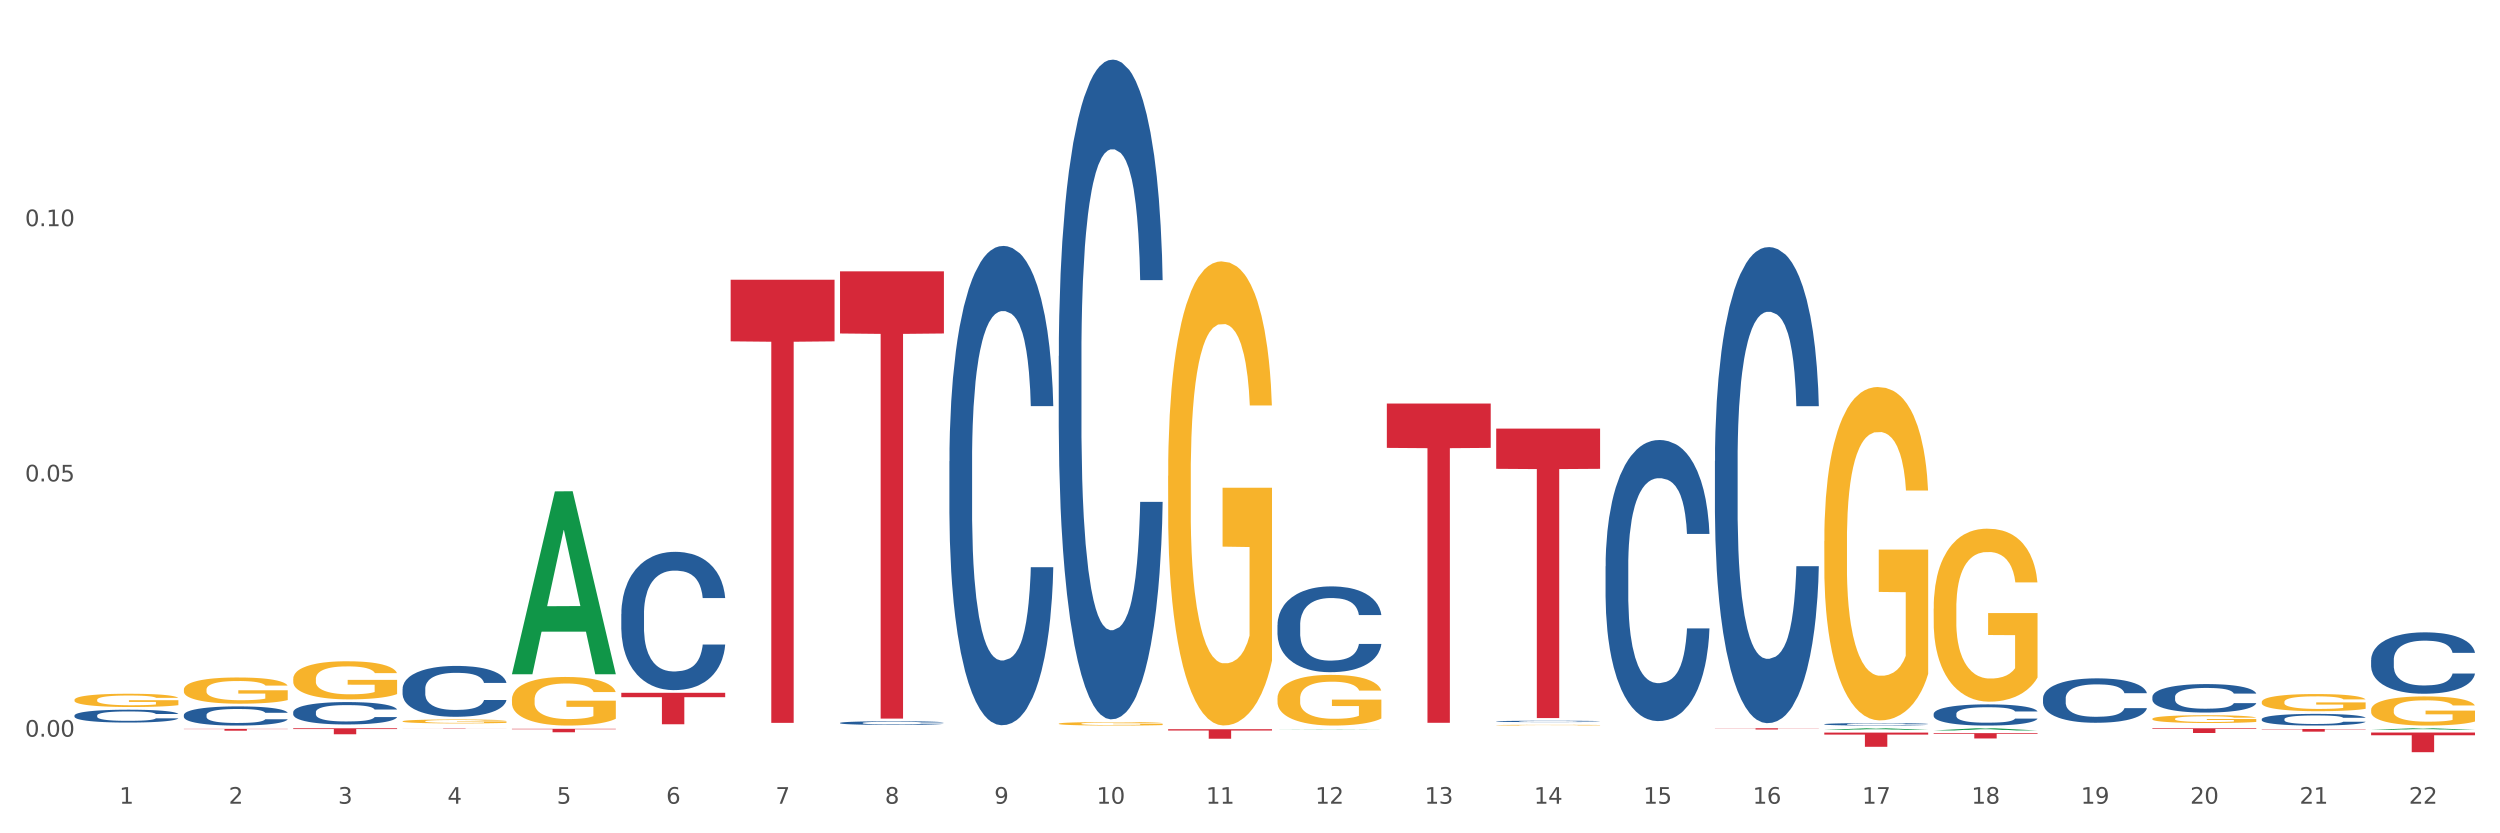 <?xml version="1.0" encoding="utf-8" standalone="no"?>
<!DOCTYPE svg PUBLIC "-//W3C//DTD SVG 1.1//EN"
  "http://www.w3.org/Graphics/SVG/1.1/DTD/svg11.dtd">
<svg xmlns:xlink="http://www.w3.org/1999/xlink" width="1080pt" height="360pt" viewBox="0 0 1080 360" xmlns="http://www.w3.org/2000/svg" version="1.1">
 <rect x="0" y="0" width="1080" height="360" fill="#333333" stroke="none"/>
 <defs>
  <style type="text/css">*{stroke-linejoin: round; stroke-linecap: butt}</style>
 </defs>
 <g id="figure_1">
  <g id="patch_1">
   <path d="M 0 360 
L 1080 360 
L 1080 0 
L 0 0 
z
" style="fill: #ffffff; stroke: #ffffff; stroke-linejoin: miter"/>
  </g>
  <g id="axes_1">
   <g id="matplotlib.axis_1">
    <g id="xtick_1">
     <g id="text_1">
      <!-- 1 -->
      <g style="fill: #4d4d4d" transform="translate(51.562 347.204) scale(0.096 -0.096)">
       <defs>
        <path id="DejaVuSans-31" d="M 794 531 
L 1825 531 
L 1825 4091 
L 703 3866 
L 703 4441 
L 1819 4666 
L 2450 4666 
L 2450 531 
L 3481 531 
L 3481 0 
L 794 0 
L 794 531 
z
" transform="scale(0.016)"/>
       </defs>
       <use xlink:href="#DejaVuSans-31"/>
      </g>
     </g>
    </g>
    <g id="xtick_2">
     <g id="text_2">
      <!-- 2 -->
      <g style="fill: #4d4d4d" transform="translate(98.807 347.204) scale(0.096 -0.096)">
       <defs>
        <path id="DejaVuSans-32" d="M 1228 531 
L 3431 531 
L 3431 0 
L 469 0 
L 469 531 
Q 828 903 1448 1529 
Q 2069 2156 2228 2338 
Q 2531 2678 2651 2914 
Q 2772 3150 2772 3378 
Q 2772 3750 2511 3984 
Q 2250 4219 1831 4219 
Q 1534 4219 1204 4116 
Q 875 4013 500 3803 
L 500 4441 
Q 881 4594 1212 4672 
Q 1544 4750 1819 4750 
Q 2544 4750 2975 4387 
Q 3406 4025 3406 3419 
Q 3406 3131 3298 2873 
Q 3191 2616 2906 2266 
Q 2828 2175 2409 1742 
Q 1991 1309 1228 531 
z
" transform="scale(0.016)"/>
       </defs>
       <use xlink:href="#DejaVuSans-32"/>
      </g>
     </g>
    </g>
    <g id="xtick_3">
     <g id="text_3">
      <!-- 3 -->
      <g style="fill: #4d4d4d" transform="translate(146.052 347.204) scale(0.096 -0.096)">
       <defs>
        <path id="DejaVuSans-33" d="M 2597 2516 
Q 3050 2419 3304 2112 
Q 3559 1806 3559 1356 
Q 3559 666 3084 287 
Q 2609 -91 1734 -91 
Q 1441 -91 1130 -33 
Q 819 25 488 141 
L 488 750 
Q 750 597 1062 519 
Q 1375 441 1716 441 
Q 2309 441 2620 675 
Q 2931 909 2931 1356 
Q 2931 1769 2642 2001 
Q 2353 2234 1838 2234 
L 1294 2234 
L 1294 2753 
L 1863 2753 
Q 2328 2753 2575 2939 
Q 2822 3125 2822 3475 
Q 2822 3834 2567 4026 
Q 2313 4219 1838 4219 
Q 1578 4219 1281 4162 
Q 984 4106 628 3988 
L 628 4550 
Q 988 4650 1302 4700 
Q 1616 4750 1894 4750 
Q 2613 4750 3031 4423 
Q 3450 4097 3450 3541 
Q 3450 3153 3228 2886 
Q 3006 2619 2597 2516 
z
" transform="scale(0.016)"/>
       </defs>
       <use xlink:href="#DejaVuSans-33"/>
      </g>
     </g>
    </g>
    <g id="xtick_4">
     <g id="text_4">
      <!-- 4 -->
      <g style="fill: #4d4d4d" transform="translate(193.297 347.204) scale(0.096 -0.096)">
       <defs>
        <path id="DejaVuSans-34" d="M 2419 4116 
L 825 1625 
L 2419 1625 
L 2419 4116 
z
M 2253 4666 
L 3047 4666 
L 3047 1625 
L 3713 1625 
L 3713 1100 
L 3047 1100 
L 3047 0 
L 2419 0 
L 2419 1100 
L 313 1100 
L 313 1709 
L 2253 4666 
z
" transform="scale(0.016)"/>
       </defs>
       <use xlink:href="#DejaVuSans-34"/>
      </g>
     </g>
    </g>
    <g id="xtick_5">
     <g id="text_5">
      <!-- 5 -->
      <g style="fill: #4d4d4d" transform="translate(240.542 347.204) scale(0.096 -0.096)">
       <defs>
        <path id="DejaVuSans-35" d="M 691 4666 
L 3169 4666 
L 3169 4134 
L 1269 4134 
L 1269 2991 
Q 1406 3038 1543 3061 
Q 1681 3084 1819 3084 
Q 2600 3084 3056 2656 
Q 3513 2228 3513 1497 
Q 3513 744 3044 326 
Q 2575 -91 1722 -91 
Q 1428 -91 1123 -41 
Q 819 9 494 109 
L 494 744 
Q 775 591 1075 516 
Q 1375 441 1709 441 
Q 2250 441 2565 725 
Q 2881 1009 2881 1497 
Q 2881 1984 2565 2268 
Q 2250 2553 1709 2553 
Q 1456 2553 1204 2497 
Q 953 2441 691 2322 
L 691 4666 
z
" transform="scale(0.016)"/>
       </defs>
       <use xlink:href="#DejaVuSans-35"/>
      </g>
     </g>
    </g>
    <g id="xtick_6">
     <g id="text_6">
      <!-- 6 -->
      <g style="fill: #4d4d4d" transform="translate(287.787 347.204) scale(0.096 -0.096)">
       <defs>
        <path id="DejaVuSans-36" d="M 2113 2584 
Q 1688 2584 1439 2293 
Q 1191 2003 1191 1497 
Q 1191 994 1439 701 
Q 1688 409 2113 409 
Q 2538 409 2786 701 
Q 3034 994 3034 1497 
Q 3034 2003 2786 2293 
Q 2538 2584 2113 2584 
z
M 3366 4563 
L 3366 3988 
Q 3128 4100 2886 4159 
Q 2644 4219 2406 4219 
Q 1781 4219 1451 3797 
Q 1122 3375 1075 2522 
Q 1259 2794 1537 2939 
Q 1816 3084 2150 3084 
Q 2853 3084 3261 2657 
Q 3669 2231 3669 1497 
Q 3669 778 3244 343 
Q 2819 -91 2113 -91 
Q 1303 -91 875 529 
Q 447 1150 447 2328 
Q 447 3434 972 4092 
Q 1497 4750 2381 4750 
Q 2619 4750 2861 4703 
Q 3103 4656 3366 4563 
z
" transform="scale(0.016)"/>
       </defs>
       <use xlink:href="#DejaVuSans-36"/>
      </g>
     </g>
    </g>
    <g id="xtick_7">
     <g id="text_7">
      <!-- 7 -->
      <g style="fill: #4d4d4d" transform="translate(335.032 347.204) scale(0.096 -0.096)">
       <defs>
        <path id="DejaVuSans-37" d="M 525 4666 
L 3525 4666 
L 3525 4397 
L 1831 0 
L 1172 0 
L 2766 4134 
L 525 4134 
L 525 4666 
z
" transform="scale(0.016)"/>
       </defs>
       <use xlink:href="#DejaVuSans-37"/>
      </g>
     </g>
    </g>
    <g id="xtick_8">
     <g id="text_8">
      <!-- 8 -->
      <g style="fill: #4d4d4d" transform="translate(382.276 347.204) scale(0.096 -0.096)">
       <defs>
        <path id="DejaVuSans-38" d="M 2034 2216 
Q 1584 2216 1326 1975 
Q 1069 1734 1069 1313 
Q 1069 891 1326 650 
Q 1584 409 2034 409 
Q 2484 409 2743 651 
Q 3003 894 3003 1313 
Q 3003 1734 2745 1975 
Q 2488 2216 2034 2216 
z
M 1403 2484 
Q 997 2584 770 2862 
Q 544 3141 544 3541 
Q 544 4100 942 4425 
Q 1341 4750 2034 4750 
Q 2731 4750 3128 4425 
Q 3525 4100 3525 3541 
Q 3525 3141 3298 2862 
Q 3072 2584 2669 2484 
Q 3125 2378 3379 2068 
Q 3634 1759 3634 1313 
Q 3634 634 3220 271 
Q 2806 -91 2034 -91 
Q 1263 -91 848 271 
Q 434 634 434 1313 
Q 434 1759 690 2068 
Q 947 2378 1403 2484 
z
M 1172 3481 
Q 1172 3119 1398 2916 
Q 1625 2713 2034 2713 
Q 2441 2713 2670 2916 
Q 2900 3119 2900 3481 
Q 2900 3844 2670 4047 
Q 2441 4250 2034 4250 
Q 1625 4250 1398 4047 
Q 1172 3844 1172 3481 
z
" transform="scale(0.016)"/>
       </defs>
       <use xlink:href="#DejaVuSans-38"/>
      </g>
     </g>
    </g>
    <g id="xtick_9">
     <g id="text_9">
      <!-- 9 -->
      <g style="fill: #4d4d4d" transform="translate(429.521 347.204) scale(0.096 -0.096)">
       <defs>
        <path id="DejaVuSans-39" d="M 703 97 
L 703 672 
Q 941 559 1184 500 
Q 1428 441 1663 441 
Q 2288 441 2617 861 
Q 2947 1281 2994 2138 
Q 2813 1869 2534 1725 
Q 2256 1581 1919 1581 
Q 1219 1581 811 2004 
Q 403 2428 403 3163 
Q 403 3881 828 4315 
Q 1253 4750 1959 4750 
Q 2769 4750 3195 4129 
Q 3622 3509 3622 2328 
Q 3622 1225 3098 567 
Q 2575 -91 1691 -91 
Q 1453 -91 1209 -44 
Q 966 3 703 97 
z
M 1959 2075 
Q 2384 2075 2632 2365 
Q 2881 2656 2881 3163 
Q 2881 3666 2632 3958 
Q 2384 4250 1959 4250 
Q 1534 4250 1286 3958 
Q 1038 3666 1038 3163 
Q 1038 2656 1286 2365 
Q 1534 2075 1959 2075 
z
" transform="scale(0.016)"/>
       </defs>
       <use xlink:href="#DejaVuSans-39"/>
      </g>
     </g>
    </g>
    <g id="xtick_10">
     <g id="text_10">
      <!-- 10 -->
      <g style="fill: #4d4d4d" transform="translate(473.712 347.204) scale(0.096 -0.096)">
       <defs>
        <path id="DejaVuSans-30" d="M 2034 4250 
Q 1547 4250 1301 3770 
Q 1056 3291 1056 2328 
Q 1056 1369 1301 889 
Q 1547 409 2034 409 
Q 2525 409 2770 889 
Q 3016 1369 3016 2328 
Q 3016 3291 2770 3770 
Q 2525 4250 2034 4250 
z
M 2034 4750 
Q 2819 4750 3233 4129 
Q 3647 3509 3647 2328 
Q 3647 1150 3233 529 
Q 2819 -91 2034 -91 
Q 1250 -91 836 529 
Q 422 1150 422 2328 
Q 422 3509 836 4129 
Q 1250 4750 2034 4750 
z
" transform="scale(0.016)"/>
       </defs>
       <use xlink:href="#DejaVuSans-31"/>
       <use xlink:href="#DejaVuSans-30" transform="translate(63.623 0)"/>
      </g>
     </g>
    </g>
    <g id="xtick_11">
     <g id="text_11">
      <!-- 11 -->
      <g style="fill: #4d4d4d" transform="translate(520.957 347.204) scale(0.096 -0.096)">
       <use xlink:href="#DejaVuSans-31"/>
       <use xlink:href="#DejaVuSans-31" transform="translate(63.623 0)"/>
      </g>
     </g>
    </g>
    <g id="xtick_12">
     <g id="text_12">
      <!-- 12 -->
      <g style="fill: #4d4d4d" transform="translate(568.202 347.204) scale(0.096 -0.096)">
       <use xlink:href="#DejaVuSans-31"/>
       <use xlink:href="#DejaVuSans-32" transform="translate(63.623 0)"/>
      </g>
     </g>
    </g>
    <g id="xtick_13">
     <g id="text_13">
      <!-- 13 -->
      <g style="fill: #4d4d4d" transform="translate(615.447 347.204) scale(0.096 -0.096)">
       <use xlink:href="#DejaVuSans-31"/>
       <use xlink:href="#DejaVuSans-33" transform="translate(63.623 0)"/>
      </g>
     </g>
    </g>
    <g id="xtick_14">
     <g id="text_14">
      <!-- 14 -->
      <g style="fill: #4d4d4d" transform="translate(662.692 347.204) scale(0.096 -0.096)">
       <use xlink:href="#DejaVuSans-31"/>
       <use xlink:href="#DejaVuSans-34" transform="translate(63.623 0)"/>
      </g>
     </g>
    </g>
    <g id="xtick_15">
     <g id="text_15">
      <!-- 15 -->
      <g style="fill: #4d4d4d" transform="translate(709.937 347.204) scale(0.096 -0.096)">
       <use xlink:href="#DejaVuSans-31"/>
       <use xlink:href="#DejaVuSans-35" transform="translate(63.623 0)"/>
      </g>
     </g>
    </g>
    <g id="xtick_16">
     <g id="text_16">
      <!-- 16 -->
      <g style="fill: #4d4d4d" transform="translate(757.181 347.204) scale(0.096 -0.096)">
       <use xlink:href="#DejaVuSans-31"/>
       <use xlink:href="#DejaVuSans-36" transform="translate(63.623 0)"/>
      </g>
     </g>
    </g>
    <g id="xtick_17">
     <g id="text_17">
      <!-- 17 -->
      <g style="fill: #4d4d4d" transform="translate(804.426 347.204) scale(0.096 -0.096)">
       <use xlink:href="#DejaVuSans-31"/>
       <use xlink:href="#DejaVuSans-37" transform="translate(63.623 0)"/>
      </g>
     </g>
    </g>
    <g id="xtick_18">
     <g id="text_18">
      <!-- 18 -->
      <g style="fill: #4d4d4d" transform="translate(851.671 347.204) scale(0.096 -0.096)">
       <use xlink:href="#DejaVuSans-31"/>
       <use xlink:href="#DejaVuSans-38" transform="translate(63.623 0)"/>
      </g>
     </g>
    </g>
    <g id="xtick_19">
     <g id="text_19">
      <!-- 19 -->
      <g style="fill: #4d4d4d" transform="translate(898.916 347.204) scale(0.096 -0.096)">
       <use xlink:href="#DejaVuSans-31"/>
       <use xlink:href="#DejaVuSans-39" transform="translate(63.623 0)"/>
      </g>
     </g>
    </g>
    <g id="xtick_20">
     <g id="text_20">
      <!-- 20 -->
      <g style="fill: #4d4d4d" transform="translate(946.161 347.204) scale(0.096 -0.096)">
       <use xlink:href="#DejaVuSans-32"/>
       <use xlink:href="#DejaVuSans-30" transform="translate(63.623 0)"/>
      </g>
     </g>
    </g>
    <g id="xtick_21">
     <g id="text_21">
      <!-- 21 -->
      <g style="fill: #4d4d4d" transform="translate(993.406 347.204) scale(0.096 -0.096)">
       <use xlink:href="#DejaVuSans-32"/>
       <use xlink:href="#DejaVuSans-31" transform="translate(63.623 0)"/>
      </g>
     </g>
    </g>
    <g id="xtick_22">
     <g id="text_22">
      <!-- 22 -->
      <g style="fill: #4d4d4d" transform="translate(1040.651 347.204) scale(0.096 -0.096)">
       <use xlink:href="#DejaVuSans-32"/>
       <use xlink:href="#DejaVuSans-32" transform="translate(63.623 0)"/>
      </g>
     </g>
    </g>
    <g id="xtick_23"/>
    <g id="xtick_24"/>
    <g id="xtick_25"/>
    <g id="xtick_26"/>
    <g id="xtick_27"/>
    <g id="xtick_28"/>
    <g id="xtick_29"/>
    <g id="xtick_30"/>
    <g id="xtick_31"/>
    <g id="xtick_32"/>
    <g id="xtick_33"/>
    <g id="xtick_34"/>
    <g id="xtick_35"/>
    <g id="xtick_36"/>
    <g id="xtick_37"/>
    <g id="xtick_38"/>
    <g id="xtick_39"/>
    <g id="xtick_40"/>
    <g id="xtick_41"/>
    <g id="xtick_42"/>
    <g id="xtick_43"/>
   </g>
   <g id="matplotlib.axis_2">
    <g id="ytick_1">
     <g id="text_23">
      <!-- 0.00 -->
      <g style="fill: #4d4d4d" transform="translate(10.8 318.246) scale(0.096 -0.096)">
       <defs>
        <path id="DejaVuSans-2e" d="M 684 794 
L 1344 794 
L 1344 0 
L 684 0 
L 684 794 
z
" transform="scale(0.016)"/>
       </defs>
       <use xlink:href="#DejaVuSans-30"/>
       <use xlink:href="#DejaVuSans-2e" transform="translate(63.623 0)"/>
       <use xlink:href="#DejaVuSans-30" transform="translate(95.41 0)"/>
       <use xlink:href="#DejaVuSans-30" transform="translate(159.033 0)"/>
      </g>
     </g>
    </g>
    <g id="ytick_2">
     <g id="text_24">
      <!-- 0.05 -->
      <g style="fill: #4d4d4d" transform="translate(10.8 207.976) scale(0.096 -0.096)">
       <use xlink:href="#DejaVuSans-30"/>
       <use xlink:href="#DejaVuSans-2e" transform="translate(63.623 0)"/>
       <use xlink:href="#DejaVuSans-30" transform="translate(95.41 0)"/>
       <use xlink:href="#DejaVuSans-35" transform="translate(159.033 0)"/>
      </g>
     </g>
    </g>
    <g id="ytick_3">
     <g id="text_25">
      <!-- 0.10 -->
      <g style="fill: #4d4d4d" transform="translate(10.8 97.706) scale(0.096 -0.096)">
       <use xlink:href="#DejaVuSans-30"/>
       <use xlink:href="#DejaVuSans-2e" transform="translate(63.623 0)"/>
       <use xlink:href="#DejaVuSans-31" transform="translate(95.41 0)"/>
       <use xlink:href="#DejaVuSans-30" transform="translate(159.033 0)"/>
      </g>
     </g>
    </g>
    <g id="ytick_4"/>
    <g id="ytick_5"/>
    <g id="ytick_6"/>
   </g>
   <g id="PolyCollection_1">
    <path d="M 221.154 291.143 
L 221.201 291.068 
L 239.709 212.278 
L 247.39 212.204 
L 266.037 291.291 
L 257.153 291.291 
L 253.128 272.874 
L 234.018 272.874 
L 233.879 273.172 
L 229.992 291.291 
L 221.154 291.291 
L 221.154 291.143 
L 236.424 261.884 
L 250.722 261.81 
L 243.642 229.061 
L 243.55 228.912 
L 243.457 229.135 
L 236.378 261.81 
L 236.424 261.884 
L 221.154 291.143 
z
" clip-path="url(#pcb1fd38194)" style="fill: #109648"/>
    <path d="M 551.869 315.263 
L 551.915 315.263 
L 570.423 315.162 
L 578.104 315.162 
L 596.751 315.264 
L 587.867 315.264 
L 583.842 315.24 
L 564.732 315.24 
L 564.593 315.24 
L 560.706 315.264 
L 551.869 315.264 
L 551.869 315.263 
L 567.138 315.226 
L 581.436 315.226 
L 574.356 315.183 
L 574.264 315.183 
L 574.171 315.184 
L 567.092 315.226 
L 567.138 315.226 
L 551.869 315.263 
z
" clip-path="url(#pcb1fd38194)" style="fill: #109648"/>
    <path d="M 788.093 315.327 
L 788.139 315.326 
L 806.648 314.599 
L 814.329 314.599 
L 832.976 315.328 
L 824.092 315.328 
L 820.066 315.158 
L 800.956 315.158 
L 800.817 315.161 
L 796.931 315.328 
L 788.093 315.328 
L 788.093 315.327 
L 803.362 315.057 
L 817.66 315.056 
L 810.581 314.754 
L 810.488 314.753 
L 810.395 314.755 
L 803.316 315.056 
L 803.362 315.057 
L 788.093 315.327 
z
" clip-path="url(#pcb1fd38194)" style="fill: #109648"/>
    <path d="M 835.338 315.565 
L 835.384 315.564 
L 853.892 314.599 
L 861.573 314.599 
L 880.221 315.567 
L 871.337 315.567 
L 867.311 315.342 
L 848.201 315.342 
L 848.062 315.345 
L 844.176 315.567 
L 835.338 315.567 
L 835.338 315.565 
L 850.607 315.207 
L 864.905 315.206 
L 857.825 314.805 
L 857.733 314.803 
L 857.64 314.806 
L 850.561 315.206 
L 850.607 315.207 
L 835.338 315.565 
z
" clip-path="url(#pcb1fd38194)" style="fill: #109648"/>
    <path d="M 79.42 314.87 
L 124.303 314.87 
L 124.303 314.981 
L 106.647 314.981 
L 106.647 315.667 
L 96.969 315.667 
L 96.969 314.981 
L 79.42 314.981 
L 79.42 314.871 
L 79.42 314.87 
z
" clip-path="url(#pcb1fd38194)" style="fill: #d62839"/>
    <path d="M 1024.317 316.455 
L 1069.2 316.455 
L 1069.2 317.635 
L 1051.545 317.643 
L 1051.545 324.95 
L 1041.866 324.95 
L 1041.866 317.643 
L 1024.317 317.635 
L 1024.317 316.463 
L 1024.317 316.455 
z
" clip-path="url(#pcb1fd38194)" style="fill: #d62839"/>
    <path d="M 977.072 314.921 
L 1021.955 314.921 
L 1021.955 315.082 
L 1004.3 315.083 
L 1004.3 316.082 
L 994.621 316.082 
L 994.621 315.083 
L 977.072 315.082 
L 977.072 314.922 
L 977.072 314.921 
z
" clip-path="url(#pcb1fd38194)" style="fill: #d62839"/>
    <path d="M 929.828 314.599 
L 974.71 314.599 
L 974.71 314.886 
L 957.055 314.888 
L 957.055 316.668 
L 947.377 316.668 
L 947.377 314.888 
L 929.828 314.886 
L 929.828 314.6 
L 929.828 314.599 
z
" clip-path="url(#pcb1fd38194)" style="fill: #d62839"/>
    <path d="M 599.113 174.318 
L 643.996 174.318 
L 643.996 193.485 
L 626.341 193.614 
L 626.341 312.239 
L 616.662 312.239 
L 616.662 193.614 
L 599.113 193.485 
L 599.113 174.448 
L 599.113 174.318 
z
" clip-path="url(#pcb1fd38194)" style="fill: #d62839"/>
    <path d="M 504.624 315.011 
L 549.506 315.011 
L 549.506 315.583 
L 531.851 315.587 
L 531.851 319.123 
L 522.173 319.123 
L 522.173 315.587 
L 504.624 315.583 
L 504.624 315.015 
L 504.624 315.011 
z
" clip-path="url(#pcb1fd38194)" style="fill: #d62839"/>
    <path d="M 362.889 117.214 
L 407.772 117.214 
L 407.772 144.064 
L 390.117 144.245 
L 390.117 310.424 
L 380.438 310.424 
L 380.438 144.245 
L 362.889 144.064 
L 362.889 117.395 
L 362.889 117.214 
z
" clip-path="url(#pcb1fd38194)" style="fill: #d62839"/>
    <path d="M 315.644 120.856 
L 360.527 120.856 
L 360.527 147.458 
L 342.872 147.637 
L 342.872 312.278 
L 333.193 312.278 
L 333.193 147.637 
L 315.644 147.458 
L 315.644 121.036 
L 315.644 120.856 
z
" clip-path="url(#pcb1fd38194)" style="fill: #d62839"/>
    <path d="M 268.399 299.292 
L 313.282 299.292 
L 313.282 301.18 
L 295.627 301.193 
L 295.627 312.879 
L 285.948 312.879 
L 285.948 301.193 
L 268.399 301.18 
L 268.399 299.305 
L 268.399 299.292 
z
" clip-path="url(#pcb1fd38194)" style="fill: #d62839"/>
    <path d="M 221.154 314.846 
L 266.037 314.846 
L 266.037 315.053 
L 248.382 315.055 
L 248.382 316.34 
L 238.703 316.34 
L 238.703 315.055 
L 221.154 315.053 
L 221.154 314.847 
L 221.154 314.846 
z
" clip-path="url(#pcb1fd38194)" style="fill: #d62839"/>
    <path d="M 173.91 314.599 
L 218.792 314.599 
L 218.792 314.621 
L 201.137 314.621 
L 201.137 314.758 
L 191.459 314.758 
L 191.459 314.621 
L 173.91 314.621 
L 173.91 314.599 
L 173.91 314.599 
z
" clip-path="url(#pcb1fd38194)" style="fill: #d62839"/>
    <path d="M 126.665 314.599 
L 171.547 314.599 
L 171.547 314.96 
L 153.892 314.963 
L 153.892 317.202 
L 144.214 317.202 
L 144.214 314.963 
L 126.665 314.96 
L 126.665 314.601 
L 126.665 314.599 
z
" clip-path="url(#pcb1fd38194)" style="fill: #d62839"/>
    <path d="M 32.175 309.086 
L 32.228 309.081 
L 32.228 308.938 
L 32.387 308.746 
L 32.971 308.39 
L 33.714 308.121 
L 34.987 307.806 
L 35.676 307.674 
L 36.578 307.527 
L 38.435 307.288 
L 40.557 307.085 
L 42.043 306.973 
L 43.157 306.902 
L 45.65 306.775 
L 47.083 306.72 
L 48.568 306.674 
L 49.842 306.643 
L 51.964 306.608 
L 53.661 306.593 
L 55.624 306.588 
L 57.269 306.593 
L 59.444 306.613 
L 62.627 306.674 
L 63.847 306.709 
L 65.492 306.77 
L 67.19 306.852 
L 68.569 306.933 
L 70.161 307.05 
L 71.805 307.202 
L 73.397 307.395 
L 74.511 307.573 
L 75.413 307.76 
L 76.209 307.989 
L 76.792 308.238 
L 77.058 308.446 
L 67.349 308.446 
L 67.084 308.258 
L 66.553 308.055 
L 66.023 307.918 
L 65.439 307.806 
L 64.537 307.679 
L 63.741 307.598 
L 62.415 307.502 
L 61.195 307.441 
L 60.187 307.405 
L 58.967 307.375 
L 56.367 307.344 
L 54.51 307.344 
L 53.343 307.354 
L 51.911 307.38 
L 50.69 307.415 
L 49.258 307.476 
L 48.144 307.542 
L 47.03 307.628 
L 46.393 307.689 
L 45.438 307.801 
L 44.802 307.892 
L 43.953 308.05 
L 43.475 308.162 
L 42.626 308.451 
L 42.255 308.664 
L 42.096 308.812 
L 41.99 308.974 
L 41.99 309.766 
L 42.308 310.122 
L 42.573 310.274 
L 42.998 310.446 
L 43.794 310.67 
L 44.961 310.888 
L 46.181 311.046 
L 47.189 311.142 
L 48.144 311.213 
L 49.099 311.269 
L 50.266 311.32 
L 51.221 311.35 
L 52.653 311.381 
L 54.351 311.396 
L 55.677 311.396 
L 58.383 311.371 
L 59.603 311.345 
L 60.77 311.31 
L 62.044 311.254 
L 63.052 311.193 
L 63.635 311.147 
L 64.59 311.051 
L 65.333 310.949 
L 65.97 310.832 
L 66.394 310.731 
L 66.872 310.579 
L 67.243 310.406 
L 67.349 310.314 
L 77.058 310.314 
L 76.845 310.497 
L 76.474 310.675 
L 75.731 310.914 
L 75.148 311.051 
L 74.246 311.218 
L 73.291 311.36 
L 71.965 311.518 
L 70.744 311.635 
L 69.471 311.736 
L 68.092 311.828 
L 65.598 311.955 
L 64.696 311.99 
L 62.786 312.051 
L 61.301 312.087 
L 59.126 312.122 
L 56.898 312.142 
L 54.563 312.147 
L 52.494 312.137 
L 50.213 312.107 
L 48.781 312.076 
L 47.189 312.031 
L 45.332 311.96 
L 43.581 311.873 
L 41.937 311.772 
L 40.398 311.655 
L 38.966 311.523 
L 37.109 311.305 
L 35.73 311.091 
L 34.722 310.893 
L 34.032 310.726 
L 33.342 310.513 
L 32.971 310.365 
L 32.387 310.01 
L 32.175 309.68 
L 32.175 309.086 
z
" clip-path="url(#pcb1fd38194)" style="fill: #255c99"/>
    <path d="M 79.42 308.881 
L 79.473 308.874 
L 79.473 308.662 
L 79.632 308.375 
L 80.216 307.845 
L 80.958 307.444 
L 82.232 306.975 
L 82.921 306.778 
L 83.823 306.559 
L 85.68 306.203 
L 87.802 305.901 
L 89.288 305.734 
L 90.402 305.628 
L 92.895 305.439 
L 94.328 305.356 
L 95.813 305.288 
L 97.086 305.243 
L 99.209 305.19 
L 100.906 305.167 
L 102.869 305.159 
L 104.514 305.167 
L 106.689 305.197 
L 109.872 305.288 
L 111.092 305.341 
L 112.737 305.432 
L 114.435 305.553 
L 115.814 305.674 
L 117.406 305.848 
L 119.05 306.075 
L 120.642 306.362 
L 121.756 306.627 
L 122.658 306.907 
L 123.454 307.247 
L 124.037 307.618 
L 124.303 307.928 
L 114.594 307.928 
L 114.329 307.648 
L 113.798 307.346 
L 113.268 307.141 
L 112.684 306.975 
L 111.782 306.786 
L 110.986 306.665 
L 109.66 306.521 
L 108.44 306.43 
L 107.432 306.377 
L 106.212 306.332 
L 103.612 306.287 
L 101.755 306.287 
L 100.588 306.302 
L 99.156 306.34 
L 97.935 306.392 
L 96.503 306.483 
L 95.389 306.582 
L 94.275 306.71 
L 93.638 306.801 
L 92.683 306.967 
L 92.046 307.104 
L 91.198 307.338 
L 90.72 307.505 
L 89.871 307.936 
L 89.5 308.254 
L 89.341 308.473 
L 89.235 308.715 
L 89.235 309.895 
L 89.553 310.425 
L 89.818 310.652 
L 90.243 310.909 
L 91.038 311.242 
L 92.206 311.567 
L 93.426 311.802 
L 94.434 311.945 
L 95.389 312.051 
L 96.344 312.134 
L 97.511 312.21 
L 98.466 312.255 
L 99.898 312.301 
L 101.596 312.324 
L 102.922 312.324 
L 105.628 312.286 
L 106.848 312.248 
L 108.015 312.195 
L 109.289 312.112 
L 110.297 312.021 
L 110.88 311.953 
L 111.835 311.809 
L 112.578 311.658 
L 113.214 311.484 
L 113.639 311.333 
L 114.116 311.106 
L 114.488 310.848 
L 114.594 310.712 
L 124.303 310.712 
L 124.09 310.985 
L 123.719 311.249 
L 122.976 311.605 
L 122.393 311.809 
L 121.491 312.059 
L 120.536 312.271 
L 119.209 312.505 
L 117.989 312.679 
L 116.716 312.83 
L 115.337 312.967 
L 112.843 313.156 
L 111.941 313.209 
L 110.031 313.299 
L 108.546 313.352 
L 106.371 313.405 
L 104.142 313.436 
L 101.808 313.443 
L 99.739 313.428 
L 97.458 313.383 
L 96.025 313.337 
L 94.434 313.269 
L 92.577 313.163 
L 90.826 313.035 
L 89.182 312.883 
L 87.643 312.709 
L 86.211 312.513 
L 84.354 312.187 
L 82.974 311.87 
L 81.966 311.575 
L 81.277 311.325 
L 80.587 311.007 
L 80.216 310.788 
L 79.632 310.258 
L 79.42 309.767 
L 79.42 308.881 
z
" clip-path="url(#pcb1fd38194)" style="fill: #255c99"/>
    <path d="M 126.665 307.64 
L 126.718 307.631 
L 126.718 307.384 
L 126.877 307.048 
L 127.461 306.43 
L 128.203 305.962 
L 129.477 305.414 
L 130.166 305.184 
L 131.068 304.928 
L 132.925 304.513 
L 135.047 304.159 
L 136.533 303.965 
L 137.647 303.841 
L 140.14 303.62 
L 141.573 303.523 
L 143.058 303.444 
L 144.331 303.391 
L 146.453 303.329 
L 148.151 303.302 
L 150.114 303.293 
L 151.759 303.302 
L 153.934 303.338 
L 157.117 303.444 
L 158.337 303.505 
L 159.982 303.611 
L 161.68 303.753 
L 163.059 303.894 
L 164.651 304.097 
L 166.295 304.362 
L 167.887 304.698 
L 169.001 305.007 
L 169.903 305.334 
L 170.699 305.732 
L 171.282 306.165 
L 171.547 306.527 
L 161.839 306.527 
L 161.573 306.2 
L 161.043 305.847 
L 160.512 305.608 
L 159.929 305.414 
L 159.027 305.193 
L 158.231 305.052 
L 156.905 304.884 
L 155.685 304.778 
L 154.677 304.716 
L 153.456 304.663 
L 150.857 304.61 
L 149 304.61 
L 147.833 304.627 
L 146.4 304.672 
L 145.18 304.734 
L 143.748 304.84 
L 142.634 304.954 
L 141.52 305.105 
L 140.883 305.211 
L 139.928 305.405 
L 139.291 305.564 
L 138.442 305.838 
L 137.965 306.032 
L 137.116 306.536 
L 136.745 306.907 
L 136.586 307.163 
L 136.48 307.446 
L 136.48 308.824 
L 136.798 309.443 
L 137.063 309.708 
L 137.488 310.008 
L 138.283 310.397 
L 139.45 310.777 
L 140.671 311.051 
L 141.679 311.219 
L 142.634 311.342 
L 143.589 311.44 
L 144.756 311.528 
L 145.711 311.581 
L 147.143 311.634 
L 148.841 311.66 
L 150.167 311.66 
L 152.873 311.616 
L 154.093 311.572 
L 155.26 311.51 
L 156.533 311.413 
L 157.541 311.307 
L 158.125 311.227 
L 159.08 311.06 
L 159.823 310.883 
L 160.459 310.68 
L 160.884 310.503 
L 161.361 310.238 
L 161.733 309.938 
L 161.839 309.778 
L 171.547 309.778 
L 171.335 310.097 
L 170.964 310.406 
L 170.221 310.821 
L 169.637 311.06 
L 168.736 311.351 
L 167.781 311.599 
L 166.454 311.872 
L 165.234 312.076 
L 163.961 312.252 
L 162.581 312.411 
L 160.088 312.632 
L 159.186 312.694 
L 157.276 312.8 
L 155.791 312.862 
L 153.616 312.924 
L 151.387 312.959 
L 149.053 312.968 
L 146.984 312.95 
L 144.703 312.897 
L 143.27 312.844 
L 141.679 312.765 
L 139.822 312.641 
L 138.071 312.491 
L 136.426 312.314 
L 134.888 312.111 
L 133.456 311.881 
L 131.599 311.501 
L 130.219 311.13 
L 129.211 310.786 
L 128.522 310.494 
L 127.832 310.123 
L 127.461 309.867 
L 126.877 309.248 
L 126.665 308.674 
L 126.665 307.64 
z
" clip-path="url(#pcb1fd38194)" style="fill: #255c99"/>
    <path d="M 173.91 297.554 
L 173.963 297.534 
L 173.963 296.972 
L 174.122 296.209 
L 174.705 294.804 
L 175.448 293.74 
L 176.721 292.495 
L 177.411 291.973 
L 178.313 291.391 
L 180.17 290.447 
L 182.292 289.644 
L 183.777 289.202 
L 184.892 288.921 
L 187.385 288.419 
L 188.817 288.199 
L 190.303 288.018 
L 191.576 287.898 
L 193.698 287.757 
L 195.396 287.697 
L 197.359 287.677 
L 199.004 287.697 
L 201.179 287.777 
L 204.362 288.018 
L 205.582 288.159 
L 207.227 288.399 
L 208.924 288.721 
L 210.304 289.042 
L 211.895 289.504 
L 213.54 290.106 
L 215.132 290.869 
L 216.246 291.571 
L 217.148 292.314 
L 217.943 293.218 
L 218.527 294.201 
L 218.792 295.024 
L 209.084 295.024 
L 208.818 294.282 
L 208.288 293.479 
L 207.757 292.936 
L 207.174 292.495 
L 206.272 291.993 
L 205.476 291.672 
L 204.15 291.29 
L 202.929 291.049 
L 201.921 290.909 
L 200.701 290.788 
L 198.102 290.668 
L 196.245 290.668 
L 195.078 290.708 
L 193.645 290.808 
L 192.425 290.949 
L 190.993 291.19 
L 189.879 291.451 
L 188.764 291.792 
L 188.128 292.033 
L 187.173 292.475 
L 186.536 292.836 
L 185.687 293.458 
L 185.21 293.9 
L 184.361 295.044 
L 183.99 295.888 
L 183.83 296.47 
L 183.724 297.112 
L 183.724 300.244 
L 184.043 301.649 
L 184.308 302.252 
L 184.732 302.934 
L 185.528 303.817 
L 186.695 304.681 
L 187.916 305.303 
L 188.924 305.684 
L 189.879 305.966 
L 190.833 306.186 
L 192.001 306.387 
L 192.956 306.508 
L 194.388 306.628 
L 196.086 306.688 
L 197.412 306.688 
L 200.118 306.588 
L 201.338 306.488 
L 202.505 306.347 
L 203.778 306.126 
L 204.786 305.885 
L 205.37 305.705 
L 206.325 305.323 
L 207.068 304.922 
L 207.704 304.46 
L 208.129 304.058 
L 208.606 303.456 
L 208.977 302.774 
L 209.084 302.412 
L 218.792 302.412 
L 218.58 303.135 
L 218.209 303.838 
L 217.466 304.781 
L 216.882 305.323 
L 215.98 305.986 
L 215.026 306.548 
L 213.699 307.17 
L 212.479 307.632 
L 211.206 308.033 
L 209.826 308.395 
L 207.333 308.897 
L 206.431 309.037 
L 204.521 309.278 
L 203.036 309.419 
L 200.86 309.559 
L 198.632 309.639 
L 196.298 309.659 
L 194.229 309.619 
L 191.948 309.499 
L 190.515 309.378 
L 188.924 309.198 
L 187.067 308.917 
L 185.316 308.575 
L 183.671 308.174 
L 182.133 307.712 
L 180.7 307.19 
L 178.844 306.327 
L 177.464 305.484 
L 176.456 304.701 
L 175.766 304.038 
L 175.077 303.195 
L 174.705 302.613 
L 174.122 301.208 
L 173.91 299.903 
L 173.91 297.554 
z
" clip-path="url(#pcb1fd38194)" style="fill: #255c99"/>
    <path d="M 268.399 265.234 
L 268.452 265.179 
L 268.452 263.652 
L 268.612 261.578 
L 269.195 257.759 
L 269.938 254.867 
L 271.211 251.484 
L 271.901 250.065 
L 272.803 248.482 
L 274.66 245.918 
L 276.782 243.735 
L 278.267 242.535 
L 279.381 241.771 
L 281.875 240.407 
L 283.307 239.807 
L 284.793 239.316 
L 286.066 238.988 
L 288.188 238.606 
L 289.886 238.442 
L 291.849 238.388 
L 293.493 238.442 
L 295.668 238.661 
L 298.852 239.316 
L 300.072 239.697 
L 301.717 240.352 
L 303.414 241.225 
L 304.794 242.098 
L 306.385 243.353 
L 308.03 244.99 
L 309.621 247.064 
L 310.735 248.974 
L 311.637 250.992 
L 312.433 253.448 
L 313.017 256.122 
L 313.282 258.359 
L 303.573 258.359 
L 303.308 256.34 
L 302.778 254.157 
L 302.247 252.684 
L 301.663 251.484 
L 300.762 250.119 
L 299.966 249.246 
L 298.639 248.21 
L 297.419 247.555 
L 296.411 247.173 
L 295.191 246.846 
L 292.591 246.518 
L 290.735 246.518 
L 289.567 246.627 
L 288.135 246.9 
L 286.915 247.282 
L 285.482 247.937 
L 284.368 248.646 
L 283.254 249.574 
L 282.618 250.229 
L 281.663 251.429 
L 281.026 252.411 
L 280.177 254.103 
L 279.7 255.303 
L 278.851 258.413 
L 278.479 260.705 
L 278.32 262.287 
L 278.214 264.034 
L 278.214 272.546 
L 278.532 276.365 
L 278.798 278.002 
L 279.222 279.857 
L 280.018 282.258 
L 281.185 284.605 
L 282.405 286.296 
L 283.413 287.333 
L 284.368 288.097 
L 285.323 288.697 
L 286.49 289.243 
L 287.445 289.57 
L 288.878 289.897 
L 290.575 290.061 
L 291.902 290.061 
L 294.607 289.788 
L 295.828 289.515 
L 296.995 289.134 
L 298.268 288.533 
L 299.276 287.879 
L 299.86 287.387 
L 300.815 286.351 
L 301.557 285.259 
L 302.194 284.004 
L 302.618 282.913 
L 303.096 281.276 
L 303.467 279.421 
L 303.573 278.439 
L 313.282 278.439 
L 313.07 280.403 
L 312.698 282.313 
L 311.956 284.877 
L 311.372 286.351 
L 310.47 288.151 
L 309.515 289.679 
L 308.189 291.371 
L 306.969 292.626 
L 305.695 293.717 
L 304.316 294.699 
L 301.823 296.063 
L 300.921 296.445 
L 299.011 297.1 
L 297.525 297.482 
L 295.35 297.864 
L 293.122 298.082 
L 290.788 298.137 
L 288.719 298.028 
L 286.437 297.7 
L 285.005 297.373 
L 283.413 296.882 
L 281.556 296.118 
L 279.806 295.19 
L 278.161 294.099 
L 276.623 292.844 
L 275.19 291.425 
L 273.333 289.079 
L 271.954 286.787 
L 270.946 284.659 
L 270.256 282.859 
L 269.567 280.567 
L 269.195 278.984 
L 268.612 275.165 
L 268.399 271.618 
L 268.399 265.234 
z
" clip-path="url(#pcb1fd38194)" style="fill: #255c99"/>
    <path d="M 362.889 312.29 
L 362.942 312.289 
L 362.942 312.248 
L 363.101 312.193 
L 363.685 312.092 
L 364.428 312.016 
L 365.701 311.926 
L 366.391 311.889 
L 367.293 311.847 
L 369.149 311.779 
L 371.271 311.721 
L 372.757 311.69 
L 373.871 311.669 
L 376.365 311.633 
L 377.797 311.617 
L 379.282 311.604 
L 380.556 311.596 
L 382.678 311.586 
L 384.375 311.581 
L 386.338 311.58 
L 387.983 311.581 
L 390.158 311.587 
L 393.341 311.604 
L 394.562 311.614 
L 396.206 311.632 
L 397.904 311.655 
L 399.283 311.678 
L 400.875 311.711 
L 402.52 311.755 
L 404.111 311.809 
L 405.225 311.86 
L 406.127 311.913 
L 406.923 311.978 
L 407.506 312.049 
L 407.772 312.108 
L 398.063 312.108 
L 397.798 312.055 
L 397.267 311.997 
L 396.737 311.958 
L 396.153 311.926 
L 395.251 311.89 
L 394.456 311.867 
L 393.129 311.84 
L 391.909 311.822 
L 390.901 311.812 
L 389.681 311.804 
L 387.081 311.795 
L 385.224 311.795 
L 384.057 311.798 
L 382.625 311.805 
L 381.405 311.815 
L 379.972 311.832 
L 378.858 311.851 
L 377.744 311.876 
L 377.107 311.893 
L 376.152 311.925 
L 375.516 311.951 
L 374.667 311.996 
L 374.189 312.027 
L 373.341 312.11 
L 372.969 312.17 
L 372.81 312.212 
L 372.704 312.258 
L 372.704 312.484 
L 373.022 312.585 
L 373.287 312.628 
L 373.712 312.677 
L 374.508 312.741 
L 375.675 312.803 
L 376.895 312.847 
L 377.903 312.875 
L 378.858 312.895 
L 379.813 312.911 
L 380.98 312.925 
L 381.935 312.934 
L 383.367 312.943 
L 385.065 312.947 
L 386.391 312.947 
L 389.097 312.94 
L 390.317 312.933 
L 391.485 312.922 
L 392.758 312.907 
L 393.766 312.889 
L 394.349 312.876 
L 395.304 312.849 
L 396.047 312.82 
L 396.684 312.787 
L 397.108 312.758 
L 397.586 312.715 
L 397.957 312.666 
L 398.063 312.64 
L 407.772 312.64 
L 407.56 312.692 
L 407.188 312.742 
L 406.445 312.81 
L 405.862 312.849 
L 404.96 312.897 
L 404.005 312.937 
L 402.679 312.982 
L 401.458 313.015 
L 400.185 313.044 
L 398.806 313.07 
L 396.312 313.106 
L 395.41 313.116 
L 393.501 313.133 
L 392.015 313.143 
L 389.84 313.153 
L 387.612 313.159 
L 385.277 313.161 
L 383.208 313.158 
L 380.927 313.149 
L 379.495 313.14 
L 377.903 313.128 
L 376.046 313.107 
L 374.295 313.083 
L 372.651 313.054 
L 371.112 313.021 
L 369.68 312.983 
L 367.823 312.921 
L 366.444 312.86 
L 365.436 312.804 
L 364.746 312.756 
L 364.056 312.696 
L 363.685 312.654 
L 363.101 312.553 
L 362.889 312.459 
L 362.889 312.29 
z
" clip-path="url(#pcb1fd38194)" style="fill: #255c99"/>
    <path d="M 410.134 199.276 
L 410.187 199.086 
L 410.187 193.792 
L 410.346 186.606 
L 410.93 173.369 
L 411.673 163.346 
L 412.946 151.622 
L 413.635 146.705 
L 414.537 141.221 
L 416.394 132.334 
L 418.516 124.77 
L 420.002 120.609 
L 421.116 117.962 
L 423.609 113.234 
L 425.042 111.154 
L 426.527 109.452 
L 427.801 108.318 
L 429.923 106.994 
L 431.62 106.427 
L 433.583 106.238 
L 435.228 106.427 
L 437.403 107.183 
L 440.586 109.452 
L 441.806 110.776 
L 443.451 113.045 
L 445.149 116.071 
L 446.528 119.097 
L 448.12 123.446 
L 449.764 129.119 
L 451.356 136.305 
L 452.47 142.923 
L 453.372 149.92 
L 454.168 158.43 
L 454.751 167.696 
L 455.017 175.449 
L 445.308 175.449 
L 445.043 168.452 
L 444.512 160.888 
L 443.982 155.782 
L 443.398 151.622 
L 442.496 146.894 
L 441.7 143.869 
L 440.374 140.276 
L 439.154 138.007 
L 438.146 136.683 
L 436.926 135.548 
L 434.326 134.414 
L 432.469 134.414 
L 431.302 134.792 
L 429.87 135.737 
L 428.649 137.061 
L 427.217 139.33 
L 426.103 141.789 
L 424.989 145.003 
L 424.352 147.273 
L 423.397 151.433 
L 422.761 154.837 
L 421.912 160.699 
L 421.434 164.859 
L 420.585 175.638 
L 420.214 183.58 
L 420.055 189.064 
L 419.949 195.115 
L 419.949 224.615 
L 420.267 237.852 
L 420.532 243.525 
L 420.957 249.955 
L 421.753 258.275 
L 422.92 266.407 
L 424.14 272.269 
L 425.148 275.862 
L 426.103 278.509 
L 427.058 280.589 
L 428.225 282.48 
L 429.18 283.615 
L 430.612 284.75 
L 432.31 285.317 
L 433.636 285.317 
L 436.342 284.371 
L 437.562 283.426 
L 438.729 282.102 
L 440.003 280.022 
L 441.011 277.753 
L 441.594 276.051 
L 442.549 272.458 
L 443.292 268.676 
L 443.929 264.327 
L 444.353 260.545 
L 444.83 254.871 
L 445.202 248.442 
L 445.308 245.038 
L 455.017 245.038 
L 454.804 251.846 
L 454.433 258.464 
L 453.69 267.352 
L 453.107 272.458 
L 452.205 278.698 
L 451.25 283.993 
L 449.924 289.855 
L 448.703 294.205 
L 447.43 297.987 
L 446.051 301.39 
L 443.557 306.118 
L 442.655 307.442 
L 440.745 309.711 
L 439.26 311.035 
L 437.085 312.358 
L 434.857 313.115 
L 432.522 313.304 
L 430.453 312.926 
L 428.172 311.791 
L 426.74 310.656 
L 425.148 308.955 
L 423.291 306.307 
L 421.54 303.092 
L 419.896 299.31 
L 418.357 294.961 
L 416.925 290.044 
L 415.068 281.913 
L 413.689 273.971 
L 412.681 266.596 
L 411.991 260.355 
L 411.301 252.413 
L 410.93 246.929 
L 410.346 233.692 
L 410.134 221.4 
L 410.134 199.276 
z
" clip-path="url(#pcb1fd38194)" style="fill: #255c99"/>
    <path d="M 457.379 153.818 
L 457.432 153.558 
L 457.432 146.27 
L 457.591 136.379 
L 458.175 118.159 
L 458.917 104.365 
L 460.191 88.227 
L 460.88 81.46 
L 461.782 73.912 
L 463.639 61.678 
L 465.761 51.267 
L 467.247 45.541 
L 468.361 41.897 
L 470.854 35.39 
L 472.287 32.527 
L 473.772 30.184 
L 475.045 28.623 
L 477.168 26.801 
L 478.865 26.02 
L 480.828 25.759 
L 482.473 26.02 
L 484.648 27.061 
L 487.831 30.184 
L 489.051 32.006 
L 490.696 35.13 
L 492.394 39.294 
L 493.773 43.459 
L 495.365 49.445 
L 497.009 57.254 
L 498.601 67.144 
L 499.715 76.254 
L 500.617 85.885 
L 501.413 97.597 
L 501.996 110.351 
L 502.262 121.023 
L 492.553 121.023 
L 492.288 111.392 
L 491.757 100.981 
L 491.227 93.953 
L 490.643 88.227 
L 489.741 81.72 
L 488.945 77.556 
L 487.619 72.61 
L 486.399 69.487 
L 485.391 67.665 
L 484.171 66.103 
L 481.571 64.541 
L 479.714 64.541 
L 478.547 65.062 
L 477.114 66.363 
L 475.894 68.185 
L 474.462 71.309 
L 473.348 74.692 
L 472.234 79.117 
L 471.597 82.241 
L 470.642 87.967 
L 470.005 92.652 
L 469.157 100.721 
L 468.679 106.447 
L 467.83 121.283 
L 467.459 132.215 
L 467.3 139.763 
L 467.194 148.092 
L 467.194 188.696 
L 467.512 206.915 
L 467.777 214.724 
L 468.202 223.574 
L 468.997 235.026 
L 470.165 246.218 
L 471.385 254.287 
L 472.393 259.232 
L 473.348 262.876 
L 474.303 265.739 
L 475.47 268.342 
L 476.425 269.904 
L 477.857 271.465 
L 479.555 272.246 
L 480.881 272.246 
L 483.587 270.945 
L 484.807 269.643 
L 485.974 267.821 
L 487.248 264.958 
L 488.256 261.835 
L 488.839 259.492 
L 489.794 254.547 
L 490.537 249.341 
L 491.173 243.355 
L 491.598 238.149 
L 492.075 230.341 
L 492.447 221.491 
L 492.553 216.806 
L 502.262 216.806 
L 502.049 226.176 
L 501.678 235.286 
L 500.935 247.519 
L 500.352 254.547 
L 499.45 263.136 
L 498.495 270.424 
L 497.168 278.493 
L 495.948 284.479 
L 494.675 289.685 
L 493.296 294.37 
L 490.802 300.877 
L 489.9 302.699 
L 487.99 305.822 
L 486.505 307.644 
L 484.33 309.466 
L 482.101 310.508 
L 479.767 310.768 
L 477.698 310.247 
L 475.417 308.686 
L 473.984 307.124 
L 472.393 304.781 
L 470.536 301.137 
L 468.785 296.713 
L 467.141 291.507 
L 465.602 285.521 
L 464.17 278.753 
L 462.313 267.561 
L 460.933 256.629 
L 459.925 246.478 
L 459.236 237.889 
L 458.546 226.957 
L 458.175 219.409 
L 457.591 201.189 
L 457.379 184.271 
L 457.379 153.818 
z
" clip-path="url(#pcb1fd38194)" style="fill: #255c99"/>
    <path d="M 835.338 316.722 
L 880.221 316.722 
L 880.221 317.041 
L 862.565 317.043 
L 862.565 319.013 
L 852.887 319.013 
L 852.887 317.043 
L 835.338 317.041 
L 835.338 316.725 
L 835.338 316.722 
z
" clip-path="url(#pcb1fd38194)" style="fill: #d62839"/>
    <path d="M 646.358 311.628 
L 646.411 311.628 
L 646.411 311.612 
L 646.571 311.591 
L 647.154 311.553 
L 647.897 311.524 
L 649.17 311.489 
L 649.86 311.475 
L 650.762 311.459 
L 652.619 311.433 
L 654.741 311.411 
L 656.226 311.399 
L 657.34 311.391 
L 659.834 311.378 
L 661.266 311.371 
L 662.752 311.366 
L 664.025 311.363 
L 666.147 311.359 
L 667.845 311.358 
L 669.808 311.357 
L 671.452 311.358 
L 673.627 311.36 
L 676.811 311.366 
L 678.031 311.37 
L 679.676 311.377 
L 681.373 311.386 
L 682.753 311.395 
L 684.344 311.407 
L 685.989 311.424 
L 687.58 311.445 
L 688.694 311.464 
L 689.596 311.484 
L 690.392 311.509 
L 690.976 311.536 
L 691.241 311.559 
L 681.532 311.559 
L 681.267 311.538 
L 680.737 311.516 
L 680.206 311.502 
L 679.622 311.489 
L 678.721 311.476 
L 677.925 311.467 
L 676.598 311.456 
L 675.378 311.45 
L 674.37 311.446 
L 673.15 311.443 
L 670.55 311.439 
L 668.694 311.439 
L 667.526 311.44 
L 666.094 311.443 
L 664.874 311.447 
L 663.441 311.454 
L 662.327 311.461 
L 661.213 311.47 
L 660.577 311.477 
L 659.622 311.489 
L 658.985 311.499 
L 658.136 311.516 
L 657.659 311.528 
L 656.81 311.559 
L 656.438 311.583 
L 656.279 311.599 
L 656.173 311.616 
L 656.173 311.702 
L 656.491 311.741 
L 656.757 311.757 
L 657.181 311.776 
L 657.977 311.8 
L 659.144 311.824 
L 660.364 311.841 
L 661.372 311.852 
L 662.327 311.859 
L 663.282 311.865 
L 664.449 311.871 
L 665.404 311.874 
L 666.837 311.878 
L 668.534 311.879 
L 669.861 311.879 
L 672.566 311.876 
L 673.787 311.874 
L 674.954 311.87 
L 676.227 311.864 
L 677.235 311.857 
L 677.819 311.852 
L 678.774 311.842 
L 679.516 311.831 
L 680.153 311.818 
L 680.577 311.807 
L 681.055 311.79 
L 681.426 311.772 
L 681.532 311.762 
L 691.241 311.762 
L 691.029 311.782 
L 690.657 311.801 
L 689.915 311.827 
L 689.331 311.842 
L 688.429 311.86 
L 687.474 311.875 
L 686.148 311.892 
L 684.928 311.905 
L 683.654 311.916 
L 682.275 311.926 
L 679.782 311.94 
L 678.88 311.944 
L 676.97 311.95 
L 675.484 311.954 
L 673.309 311.958 
L 671.081 311.96 
L 668.747 311.961 
L 666.678 311.96 
L 664.396 311.956 
L 662.964 311.953 
L 661.372 311.948 
L 659.515 311.94 
L 657.765 311.931 
L 656.12 311.92 
L 654.582 311.907 
L 653.149 311.893 
L 651.292 311.869 
L 649.913 311.846 
L 648.905 311.825 
L 648.215 311.806 
L 647.526 311.783 
L 647.154 311.767 
L 646.571 311.729 
L 646.358 311.693 
L 646.358 311.628 
z
" clip-path="url(#pcb1fd38194)" style="fill: #255c99"/>
    <path d="M 693.603 244.642 
L 693.656 244.531 
L 693.656 241.426 
L 693.815 237.212 
L 694.399 229.448 
L 695.142 223.571 
L 696.415 216.695 
L 697.105 213.811 
L 698.007 210.595 
L 699.863 205.382 
L 701.986 200.946 
L 703.471 198.506 
L 704.585 196.954 
L 707.079 194.181 
L 708.511 192.961 
L 709.997 191.963 
L 711.27 191.298 
L 713.392 190.521 
L 715.09 190.189 
L 717.053 190.078 
L 718.697 190.189 
L 720.872 190.632 
L 724.056 191.963 
L 725.276 192.739 
L 726.92 194.07 
L 728.618 195.845 
L 729.997 197.619 
L 731.589 200.17 
L 733.234 203.497 
L 734.825 207.711 
L 735.939 211.593 
L 736.841 215.696 
L 737.637 220.687 
L 738.221 226.121 
L 738.486 230.668 
L 728.777 230.668 
L 728.512 226.565 
L 727.981 222.129 
L 727.451 219.134 
L 726.867 216.695 
L 725.965 213.922 
L 725.17 212.148 
L 723.843 210.04 
L 722.623 208.71 
L 721.615 207.933 
L 720.395 207.268 
L 717.795 206.602 
L 715.938 206.602 
L 714.771 206.824 
L 713.339 207.379 
L 712.119 208.155 
L 710.686 209.486 
L 709.572 210.928 
L 708.458 212.813 
L 707.821 214.144 
L 706.866 216.584 
L 706.23 218.58 
L 705.381 222.018 
L 704.903 224.458 
L 704.055 230.779 
L 703.683 235.437 
L 703.524 238.653 
L 703.418 242.202 
L 703.418 259.503 
L 703.736 267.266 
L 704.002 270.593 
L 704.426 274.364 
L 705.222 279.244 
L 706.389 284.013 
L 707.609 287.451 
L 708.617 289.558 
L 709.572 291.111 
L 710.527 292.331 
L 711.694 293.44 
L 712.649 294.105 
L 714.082 294.77 
L 715.779 295.103 
L 717.106 295.103 
L 719.811 294.549 
L 721.032 293.994 
L 722.199 293.218 
L 723.472 291.998 
L 724.48 290.667 
L 725.064 289.669 
L 726.018 287.562 
L 726.761 285.344 
L 727.398 282.793 
L 727.822 280.575 
L 728.3 277.248 
L 728.671 273.477 
L 728.777 271.481 
L 738.486 271.481 
L 738.274 275.473 
L 737.902 279.355 
L 737.16 284.567 
L 736.576 287.562 
L 735.674 291.221 
L 734.719 294.327 
L 733.393 297.765 
L 732.173 300.316 
L 730.899 302.534 
L 729.52 304.53 
L 727.026 307.302 
L 726.125 308.079 
L 724.215 309.41 
L 722.729 310.186 
L 720.554 310.962 
L 718.326 311.406 
L 715.992 311.517 
L 713.922 311.295 
L 711.641 310.63 
L 710.209 309.964 
L 708.617 308.966 
L 706.76 307.413 
L 705.01 305.528 
L 703.365 303.31 
L 701.826 300.759 
L 700.394 297.876 
L 698.537 293.107 
L 697.158 288.449 
L 696.15 284.124 
L 695.46 280.464 
L 694.77 275.806 
L 694.399 272.59 
L 693.815 264.827 
L 693.603 257.618 
L 693.603 244.642 
z
" clip-path="url(#pcb1fd38194)" style="fill: #255c99"/>
    <path d="M 740.848 199.152 
L 740.901 198.964 
L 740.901 193.705 
L 741.06 186.568 
L 741.644 173.42 
L 742.387 163.465 
L 743.66 151.82 
L 744.35 146.936 
L 745.251 141.489 
L 747.108 132.661 
L 749.23 125.148 
L 750.716 121.016 
L 751.83 118.386 
L 754.324 113.691 
L 755.756 111.624 
L 757.241 109.934 
L 758.515 108.807 
L 760.637 107.492 
L 762.334 106.929 
L 764.297 106.741 
L 765.942 106.929 
L 768.117 107.68 
L 771.3 109.934 
L 772.521 111.249 
L 774.165 113.503 
L 775.863 116.508 
L 777.242 119.513 
L 778.834 123.833 
L 780.479 129.468 
L 782.07 136.606 
L 783.184 143.18 
L 784.086 150.129 
L 784.882 158.581 
L 785.465 167.785 
L 785.731 175.486 
L 776.022 175.486 
L 775.757 168.536 
L 775.226 161.023 
L 774.696 155.952 
L 774.112 151.82 
L 773.21 147.124 
L 772.415 144.119 
L 771.088 140.55 
L 769.868 138.296 
L 768.86 136.981 
L 767.64 135.854 
L 765.04 134.727 
L 763.183 134.727 
L 762.016 135.103 
L 760.584 136.042 
L 759.364 137.357 
L 757.931 139.611 
L 756.817 142.053 
L 755.703 145.246 
L 755.066 147.5 
L 754.111 151.632 
L 753.475 155.013 
L 752.626 160.835 
L 752.148 164.968 
L 751.3 175.674 
L 750.928 183.563 
L 750.769 189.01 
L 750.663 195.02 
L 750.663 224.321 
L 750.981 237.469 
L 751.246 243.104 
L 751.671 249.49 
L 752.467 257.755 
L 753.634 265.831 
L 754.854 271.654 
L 755.862 275.222 
L 756.817 277.852 
L 757.772 279.918 
L 758.939 281.796 
L 759.894 282.923 
L 761.326 284.05 
L 763.024 284.614 
L 764.35 284.614 
L 767.056 283.675 
L 768.276 282.736 
L 769.444 281.421 
L 770.717 279.355 
L 771.725 277.101 
L 772.308 275.41 
L 773.263 271.842 
L 774.006 268.085 
L 774.643 263.765 
L 775.067 260.008 
L 775.545 254.374 
L 775.916 247.987 
L 776.022 244.607 
L 785.731 244.607 
L 785.519 251.368 
L 785.147 257.942 
L 784.404 266.77 
L 783.821 271.842 
L 782.919 278.04 
L 781.964 283.299 
L 780.638 289.122 
L 779.417 293.442 
L 778.144 297.198 
L 776.765 300.579 
L 774.271 305.275 
L 773.369 306.59 
L 771.46 308.844 
L 769.974 310.158 
L 767.799 311.473 
L 765.571 312.225 
L 763.236 312.412 
L 761.167 312.037 
L 758.886 310.91 
L 757.454 309.783 
L 755.862 308.092 
L 754.005 305.463 
L 752.254 302.27 
L 750.61 298.513 
L 749.071 294.193 
L 747.639 289.31 
L 745.782 281.233 
L 744.403 273.344 
L 743.395 266.019 
L 742.705 259.821 
L 742.015 251.932 
L 741.644 246.485 
L 741.06 233.337 
L 740.848 221.128 
L 740.848 199.152 
z
" clip-path="url(#pcb1fd38194)" style="fill: #255c99"/>
    <path d="M 788.093 312.855 
L 788.146 312.854 
L 788.146 312.827 
L 788.305 312.79 
L 788.889 312.721 
L 789.632 312.67 
L 790.905 312.609 
L 791.594 312.584 
L 792.496 312.556 
L 794.353 312.51 
L 796.475 312.471 
L 797.961 312.449 
L 799.075 312.436 
L 801.568 312.411 
L 803.001 312.401 
L 804.486 312.392 
L 805.76 312.386 
L 807.882 312.379 
L 809.579 312.376 
L 811.542 312.375 
L 813.187 312.376 
L 815.362 312.38 
L 818.545 312.392 
L 819.765 312.399 
L 821.41 312.41 
L 823.108 312.426 
L 824.487 312.442 
L 826.079 312.464 
L 827.723 312.493 
L 829.315 312.53 
L 830.429 312.564 
L 831.331 312.601 
L 832.127 312.644 
L 832.71 312.692 
L 832.976 312.732 
L 823.267 312.732 
L 823.002 312.696 
L 822.471 312.657 
L 821.941 312.631 
L 821.357 312.609 
L 820.455 312.585 
L 819.659 312.569 
L 818.333 312.551 
L 817.113 312.539 
L 816.105 312.532 
L 814.885 312.526 
L 812.285 312.521 
L 810.428 312.521 
L 809.261 312.522 
L 807.829 312.527 
L 806.608 312.534 
L 805.176 312.546 
L 804.062 312.559 
L 802.948 312.575 
L 802.311 312.587 
L 801.356 312.608 
L 800.72 312.626 
L 799.871 312.656 
L 799.393 312.678 
L 798.544 312.733 
L 798.173 312.774 
L 798.014 312.802 
L 797.908 312.834 
L 797.908 312.986 
L 798.226 313.054 
L 798.491 313.083 
L 798.916 313.116 
L 799.712 313.159 
L 800.879 313.201 
L 802.099 313.232 
L 803.107 313.25 
L 804.062 313.264 
L 805.017 313.274 
L 806.184 313.284 
L 807.139 313.29 
L 808.571 313.296 
L 810.269 313.299 
L 811.595 313.299 
L 814.301 313.294 
L 815.521 313.289 
L 816.688 313.282 
L 817.962 313.272 
L 818.97 313.26 
L 819.553 313.251 
L 820.508 313.233 
L 821.251 313.213 
L 821.888 313.191 
L 822.312 313.171 
L 822.789 313.142 
L 823.161 313.109 
L 823.267 313.091 
L 832.976 313.091 
L 832.763 313.126 
L 832.392 313.16 
L 831.649 313.206 
L 831.066 313.233 
L 830.164 313.265 
L 829.209 313.292 
L 827.883 313.322 
L 826.662 313.345 
L 825.389 313.364 
L 824.01 313.382 
L 821.516 313.406 
L 820.614 313.413 
L 818.704 313.425 
L 817.219 313.431 
L 815.044 313.438 
L 812.816 313.442 
L 810.481 313.443 
L 808.412 313.441 
L 806.131 313.435 
L 804.699 313.43 
L 803.107 313.421 
L 801.25 313.407 
L 799.499 313.391 
L 797.855 313.371 
L 796.316 313.349 
L 794.884 313.323 
L 793.027 313.281 
L 791.648 313.24 
L 790.64 313.202 
L 789.95 313.17 
L 789.26 313.129 
L 788.889 313.101 
L 788.305 313.033 
L 788.093 312.969 
L 788.093 312.855 
z
" clip-path="url(#pcb1fd38194)" style="fill: #255c99"/>
    <path d="M 835.338 308.4 
L 835.391 308.391 
L 835.391 308.157 
L 835.55 307.839 
L 836.134 307.254 
L 836.876 306.81 
L 838.15 306.292 
L 838.839 306.074 
L 839.741 305.832 
L 841.598 305.439 
L 843.72 305.104 
L 845.206 304.92 
L 846.32 304.803 
L 848.813 304.594 
L 850.246 304.502 
L 851.731 304.427 
L 853.004 304.376 
L 855.127 304.318 
L 856.824 304.293 
L 858.787 304.284 
L 860.432 304.293 
L 862.607 304.326 
L 865.79 304.427 
L 867.01 304.485 
L 868.655 304.586 
L 870.353 304.719 
L 871.732 304.853 
L 873.324 305.046 
L 874.968 305.296 
L 876.56 305.614 
L 877.674 305.907 
L 878.576 306.217 
L 879.372 306.593 
L 879.955 307.003 
L 880.221 307.346 
L 870.512 307.346 
L 870.247 307.036 
L 869.716 306.702 
L 869.186 306.476 
L 868.602 306.292 
L 867.7 306.083 
L 866.904 305.949 
L 865.578 305.79 
L 864.358 305.69 
L 863.35 305.631 
L 862.13 305.581 
L 859.53 305.531 
L 857.673 305.531 
L 856.506 305.547 
L 855.073 305.589 
L 853.853 305.648 
L 852.421 305.748 
L 851.307 305.857 
L 850.193 305.999 
L 849.556 306.099 
L 848.601 306.283 
L 847.964 306.434 
L 847.116 306.693 
L 846.638 306.877 
L 845.789 307.354 
L 845.418 307.705 
L 845.259 307.948 
L 845.153 308.216 
L 845.153 309.52 
L 845.471 310.106 
L 845.736 310.357 
L 846.161 310.641 
L 846.956 311.009 
L 848.124 311.369 
L 849.344 311.628 
L 850.352 311.787 
L 851.307 311.904 
L 852.262 311.996 
L 853.429 312.08 
L 854.384 312.13 
L 855.816 312.18 
L 857.514 312.205 
L 858.84 312.205 
L 861.546 312.163 
L 862.766 312.122 
L 863.933 312.063 
L 865.207 311.971 
L 866.215 311.871 
L 866.798 311.795 
L 867.753 311.637 
L 868.496 311.469 
L 869.132 311.277 
L 869.557 311.11 
L 870.034 310.859 
L 870.406 310.574 
L 870.512 310.424 
L 880.221 310.424 
L 880.008 310.725 
L 879.637 311.018 
L 878.894 311.411 
L 878.311 311.637 
L 877.409 311.913 
L 876.454 312.147 
L 875.127 312.406 
L 873.907 312.598 
L 872.634 312.766 
L 871.255 312.916 
L 868.761 313.125 
L 867.859 313.184 
L 865.949 313.284 
L 864.464 313.343 
L 862.289 313.401 
L 860.06 313.435 
L 857.726 313.443 
L 855.657 313.426 
L 853.376 313.376 
L 851.943 313.326 
L 850.352 313.251 
L 848.495 313.134 
L 846.744 312.992 
L 845.1 312.824 
L 843.561 312.632 
L 842.129 312.414 
L 840.272 312.055 
L 838.892 311.703 
L 837.884 311.377 
L 837.195 311.101 
L 836.505 310.75 
L 836.134 310.507 
L 835.55 309.922 
L 835.338 309.378 
L 835.338 308.4 
z
" clip-path="url(#pcb1fd38194)" style="fill: #255c99"/>
    <path d="M 882.583 301.67 
L 882.636 301.652 
L 882.636 301.162 
L 882.795 300.495 
L 883.379 299.268 
L 884.121 298.339 
L 885.395 297.252 
L 886.084 296.796 
L 886.986 296.288 
L 888.843 295.464 
L 890.965 294.763 
L 892.451 294.377 
L 893.565 294.132 
L 896.058 293.693 
L 897.491 293.501 
L 898.976 293.343 
L 900.249 293.238 
L 902.371 293.115 
L 904.069 293.062 
L 906.032 293.045 
L 907.677 293.062 
L 909.852 293.132 
L 913.035 293.343 
L 914.255 293.466 
L 915.9 293.676 
L 917.598 293.956 
L 918.977 294.237 
L 920.569 294.64 
L 922.213 295.166 
L 923.805 295.832 
L 924.919 296.446 
L 925.821 297.094 
L 926.617 297.883 
L 927.2 298.742 
L 927.465 299.461 
L 917.757 299.461 
L 917.491 298.812 
L 916.961 298.111 
L 916.43 297.638 
L 915.847 297.252 
L 914.945 296.814 
L 914.149 296.533 
L 912.823 296.2 
L 911.603 295.99 
L 910.595 295.867 
L 909.374 295.762 
L 906.775 295.657 
L 904.918 295.657 
L 903.751 295.692 
L 902.318 295.78 
L 901.098 295.902 
L 899.666 296.113 
L 898.552 296.341 
L 897.438 296.639 
L 896.801 296.849 
L 895.846 297.235 
L 895.209 297.55 
L 894.36 298.094 
L 893.883 298.479 
L 893.034 299.479 
L 892.663 300.215 
L 892.504 300.723 
L 892.398 301.284 
L 892.398 304.019 
L 892.716 305.246 
L 892.981 305.772 
L 893.406 306.368 
L 894.201 307.14 
L 895.368 307.893 
L 896.589 308.437 
L 897.597 308.77 
L 898.552 309.015 
L 899.507 309.208 
L 900.674 309.384 
L 901.629 309.489 
L 903.061 309.594 
L 904.759 309.647 
L 906.085 309.647 
L 908.791 309.559 
L 910.011 309.471 
L 911.178 309.349 
L 912.451 309.156 
L 913.459 308.945 
L 914.043 308.788 
L 914.998 308.454 
L 915.741 308.104 
L 916.377 307.701 
L 916.802 307.35 
L 917.279 306.824 
L 917.651 306.228 
L 917.757 305.912 
L 927.465 305.912 
L 927.253 306.544 
L 926.882 307.157 
L 926.139 307.981 
L 925.555 308.454 
L 924.654 309.033 
L 923.699 309.524 
L 922.372 310.067 
L 921.152 310.471 
L 919.879 310.821 
L 918.499 311.137 
L 916.006 311.575 
L 915.104 311.698 
L 913.194 311.908 
L 911.709 312.031 
L 909.534 312.153 
L 907.305 312.224 
L 904.971 312.241 
L 902.902 312.206 
L 900.621 312.101 
L 899.188 311.996 
L 897.597 311.838 
L 895.74 311.593 
L 893.989 311.294 
L 892.344 310.944 
L 890.806 310.541 
L 889.373 310.085 
L 887.517 309.331 
L 886.137 308.595 
L 885.129 307.911 
L 884.44 307.332 
L 883.75 306.596 
L 883.379 306.088 
L 882.795 304.861 
L 882.583 303.721 
L 882.583 301.67 
z
" clip-path="url(#pcb1fd38194)" style="fill: #255c99"/>
    <path d="M 551.869 269.975 
L 551.922 269.941 
L 551.922 268.993 
L 552.081 267.707 
L 552.664 265.337 
L 553.407 263.543 
L 554.68 261.443 
L 555.37 260.563 
L 556.272 259.581 
L 558.129 257.99 
L 560.251 256.636 
L 561.736 255.891 
L 562.851 255.417 
L 565.344 254.571 
L 566.776 254.198 
L 568.262 253.894 
L 569.535 253.69 
L 571.657 253.453 
L 573.355 253.352 
L 575.318 253.318 
L 576.963 253.352 
L 579.138 253.487 
L 582.321 253.894 
L 583.541 254.131 
L 585.186 254.537 
L 586.883 255.078 
L 588.263 255.62 
L 589.854 256.399 
L 591.499 257.415 
L 593.091 258.701 
L 594.205 259.886 
L 595.107 261.139 
L 595.902 262.662 
L 596.486 264.321 
L 596.751 265.709 
L 587.043 265.709 
L 586.777 264.457 
L 586.247 263.102 
L 585.716 262.188 
L 585.133 261.443 
L 584.231 260.597 
L 583.435 260.055 
L 582.109 259.412 
L 580.888 259.006 
L 579.88 258.769 
L 578.66 258.566 
L 576.061 258.363 
L 574.204 258.363 
L 573.037 258.43 
L 571.604 258.6 
L 570.384 258.837 
L 568.952 259.243 
L 567.838 259.683 
L 566.723 260.258 
L 566.087 260.665 
L 565.132 261.41 
L 564.495 262.019 
L 563.646 263.069 
L 563.169 263.813 
L 562.32 265.743 
L 561.949 267.165 
L 561.789 268.147 
L 561.683 269.23 
L 561.683 274.512 
L 562.002 276.882 
L 562.267 277.898 
L 562.691 279.049 
L 563.487 280.538 
L 564.654 281.994 
L 565.875 283.044 
L 566.883 283.687 
L 567.838 284.161 
L 568.792 284.533 
L 569.96 284.872 
L 570.915 285.075 
L 572.347 285.278 
L 574.045 285.38 
L 575.371 285.38 
L 578.077 285.211 
L 579.297 285.041 
L 580.464 284.804 
L 581.737 284.432 
L 582.745 284.026 
L 583.329 283.721 
L 584.284 283.078 
L 585.027 282.4 
L 585.663 281.622 
L 586.088 280.945 
L 586.565 279.929 
L 586.936 278.778 
L 587.043 278.168 
L 596.751 278.168 
L 596.539 279.387 
L 596.168 280.572 
L 595.425 282.163 
L 594.841 283.078 
L 593.939 284.195 
L 592.985 285.143 
L 591.658 286.192 
L 590.438 286.971 
L 589.165 287.648 
L 587.785 288.258 
L 585.292 289.104 
L 584.39 289.341 
L 582.48 289.747 
L 580.995 289.984 
L 578.819 290.221 
L 576.591 290.357 
L 574.257 290.391 
L 572.188 290.323 
L 569.907 290.12 
L 568.474 289.917 
L 566.883 289.612 
L 565.026 289.138 
L 563.275 288.562 
L 561.63 287.885 
L 560.092 287.106 
L 558.659 286.226 
L 556.803 284.77 
L 555.423 283.348 
L 554.415 282.028 
L 553.725 280.911 
L 553.036 279.489 
L 552.664 278.507 
L 552.081 276.137 
L 551.869 273.936 
L 551.869 269.975 
z
" clip-path="url(#pcb1fd38194)" style="fill: #255c99"/>
    <path d="M 929.828 301.049 
L 929.881 301.038 
L 929.881 300.723 
L 930.04 300.296 
L 930.623 299.51 
L 931.366 298.915 
L 932.639 298.218 
L 933.329 297.926 
L 934.231 297.601 
L 936.088 297.073 
L 938.21 296.623 
L 939.695 296.376 
L 940.81 296.219 
L 943.303 295.938 
L 944.735 295.815 
L 946.221 295.714 
L 947.494 295.646 
L 949.616 295.568 
L 951.314 295.534 
L 953.277 295.523 
L 954.922 295.534 
L 957.097 295.579 
L 960.28 295.714 
L 961.5 295.792 
L 963.145 295.927 
L 964.842 296.107 
L 966.222 296.286 
L 967.813 296.545 
L 969.458 296.882 
L 971.05 297.309 
L 972.164 297.702 
L 973.066 298.117 
L 973.861 298.623 
L 974.445 299.173 
L 974.71 299.634 
L 965.002 299.634 
L 964.736 299.218 
L 964.206 298.769 
L 963.675 298.465 
L 963.092 298.218 
L 962.19 297.938 
L 961.394 297.758 
L 960.068 297.544 
L 958.847 297.41 
L 957.839 297.331 
L 956.619 297.264 
L 954.02 297.196 
L 952.163 297.196 
L 950.996 297.219 
L 949.563 297.275 
L 948.343 297.353 
L 946.911 297.488 
L 945.796 297.634 
L 944.682 297.825 
L 944.046 297.96 
L 943.091 298.207 
L 942.454 298.409 
L 941.605 298.758 
L 941.128 299.005 
L 940.279 299.645 
L 939.908 300.117 
L 939.748 300.442 
L 939.642 300.802 
L 939.642 302.554 
L 939.961 303.34 
L 940.226 303.677 
L 940.65 304.059 
L 941.446 304.553 
L 942.613 305.036 
L 943.834 305.385 
L 944.842 305.598 
L 945.796 305.755 
L 946.751 305.879 
L 947.919 305.991 
L 948.874 306.059 
L 950.306 306.126 
L 952.004 306.16 
L 953.33 306.16 
L 956.036 306.103 
L 957.256 306.047 
L 958.423 305.969 
L 959.696 305.845 
L 960.704 305.71 
L 961.288 305.609 
L 962.243 305.396 
L 962.986 305.171 
L 963.622 304.913 
L 964.047 304.688 
L 964.524 304.351 
L 964.895 303.969 
L 965.002 303.767 
L 974.71 303.767 
L 974.498 304.172 
L 974.127 304.565 
L 973.384 305.093 
L 972.8 305.396 
L 971.898 305.767 
L 970.944 306.081 
L 969.617 306.429 
L 968.397 306.688 
L 967.124 306.912 
L 965.744 307.114 
L 963.251 307.395 
L 962.349 307.474 
L 960.439 307.609 
L 958.954 307.687 
L 956.778 307.766 
L 954.55 307.811 
L 952.216 307.822 
L 950.147 307.8 
L 947.866 307.732 
L 946.433 307.665 
L 944.842 307.564 
L 942.985 307.406 
L 941.234 307.215 
L 939.589 306.991 
L 938.051 306.732 
L 936.618 306.44 
L 934.762 305.957 
L 933.382 305.486 
L 932.374 305.048 
L 931.684 304.677 
L 930.995 304.205 
L 930.623 303.879 
L 930.04 303.093 
L 929.828 302.363 
L 929.828 301.049 
z
" clip-path="url(#pcb1fd38194)" style="fill: #255c99"/>
    <path d="M 977.072 310.664 
L 977.126 310.659 
L 977.126 310.53 
L 977.285 310.355 
L 977.868 310.033 
L 978.611 309.788 
L 979.884 309.503 
L 980.574 309.383 
L 981.476 309.249 
L 983.333 309.033 
L 985.455 308.848 
L 986.94 308.747 
L 988.054 308.682 
L 990.548 308.567 
L 991.98 308.516 
L 993.466 308.475 
L 994.739 308.447 
L 996.861 308.415 
L 998.559 308.401 
L 1000.522 308.397 
L 1002.166 308.401 
L 1004.342 308.42 
L 1007.525 308.475 
L 1008.745 308.507 
L 1010.39 308.562 
L 1012.087 308.636 
L 1013.467 308.71 
L 1015.058 308.816 
L 1016.703 308.954 
L 1018.294 309.129 
L 1019.409 309.291 
L 1020.31 309.461 
L 1021.106 309.669 
L 1021.69 309.894 
L 1021.955 310.083 
L 1012.246 310.083 
L 1011.981 309.913 
L 1011.451 309.728 
L 1010.92 309.604 
L 1010.337 309.503 
L 1009.435 309.387 
L 1008.639 309.314 
L 1007.313 309.226 
L 1006.092 309.171 
L 1005.084 309.139 
L 1003.864 309.111 
L 1001.265 309.083 
L 999.408 309.083 
L 998.241 309.092 
L 996.808 309.116 
L 995.588 309.148 
L 994.155 309.203 
L 993.041 309.263 
L 991.927 309.341 
L 991.291 309.397 
L 990.336 309.498 
L 989.699 309.581 
L 988.85 309.724 
L 988.373 309.825 
L 987.524 310.088 
L 987.153 310.282 
L 986.993 310.415 
L 986.887 310.563 
L 986.887 311.282 
L 987.206 311.604 
L 987.471 311.743 
L 987.895 311.899 
L 988.691 312.102 
L 989.858 312.3 
L 991.078 312.443 
L 992.086 312.531 
L 993.041 312.595 
L 993.996 312.646 
L 995.163 312.692 
L 996.118 312.72 
L 997.551 312.747 
L 999.249 312.761 
L 1000.575 312.761 
L 1003.281 312.738 
L 1004.501 312.715 
L 1005.668 312.683 
L 1006.941 312.632 
L 1007.949 312.577 
L 1008.533 312.535 
L 1009.488 312.448 
L 1010.23 312.356 
L 1010.867 312.25 
L 1011.292 312.157 
L 1011.769 312.019 
L 1012.14 311.862 
L 1012.246 311.779 
L 1021.955 311.779 
L 1021.743 311.945 
L 1021.372 312.107 
L 1020.629 312.323 
L 1020.045 312.448 
L 1019.143 312.6 
L 1018.188 312.729 
L 1016.862 312.872 
L 1015.642 312.978 
L 1014.369 313.07 
L 1012.989 313.153 
L 1010.496 313.268 
L 1009.594 313.3 
L 1007.684 313.356 
L 1006.198 313.388 
L 1004.023 313.42 
L 1001.795 313.439 
L 999.461 313.443 
L 997.392 313.434 
L 995.11 313.406 
L 993.678 313.379 
L 992.086 313.337 
L 990.23 313.273 
L 988.479 313.194 
L 986.834 313.102 
L 985.296 312.996 
L 983.863 312.876 
L 982.006 312.678 
L 980.627 312.485 
L 979.619 312.305 
L 978.929 312.153 
L 978.24 311.959 
L 977.868 311.825 
L 977.285 311.503 
L 977.072 311.203 
L 977.072 310.664 
z
" clip-path="url(#pcb1fd38194)" style="fill: #255c99"/>
    <path d="M 1024.317 285.088 
L 1024.37 285.064 
L 1024.37 284.386 
L 1024.53 283.465 
L 1025.113 281.769 
L 1025.856 280.485 
L 1027.129 278.983 
L 1027.819 278.353 
L 1028.721 277.65 
L 1030.578 276.511 
L 1032.7 275.542 
L 1034.185 275.009 
L 1035.299 274.67 
L 1037.793 274.064 
L 1039.225 273.798 
L 1040.711 273.58 
L 1041.984 273.434 
L 1044.106 273.265 
L 1045.804 273.192 
L 1047.767 273.168 
L 1049.411 273.192 
L 1051.586 273.289 
L 1054.77 273.58 
L 1055.99 273.749 
L 1057.634 274.04 
L 1059.332 274.428 
L 1060.712 274.815 
L 1062.303 275.373 
L 1063.948 276.1 
L 1065.539 277.02 
L 1066.653 277.868 
L 1067.555 278.765 
L 1068.351 279.855 
L 1068.935 281.042 
L 1069.2 282.036 
L 1059.491 282.036 
L 1059.226 281.139 
L 1058.696 280.17 
L 1058.165 279.516 
L 1057.581 278.983 
L 1056.68 278.377 
L 1055.884 277.989 
L 1054.557 277.529 
L 1053.337 277.238 
L 1052.329 277.069 
L 1051.109 276.923 
L 1048.509 276.778 
L 1046.653 276.778 
L 1045.485 276.826 
L 1044.053 276.948 
L 1042.833 277.117 
L 1041.4 277.408 
L 1040.286 277.723 
L 1039.172 278.135 
L 1038.536 278.425 
L 1037.581 278.959 
L 1036.944 279.395 
L 1036.095 280.146 
L 1035.618 280.679 
L 1034.769 282.06 
L 1034.397 283.077 
L 1034.238 283.78 
L 1034.132 284.555 
L 1034.132 288.335 
L 1034.45 290.031 
L 1034.716 290.758 
L 1035.14 291.582 
L 1035.936 292.648 
L 1037.103 293.69 
L 1038.323 294.441 
L 1039.331 294.901 
L 1040.286 295.24 
L 1041.241 295.507 
L 1042.408 295.749 
L 1043.363 295.894 
L 1044.796 296.04 
L 1046.493 296.113 
L 1047.82 296.113 
L 1050.525 295.991 
L 1051.746 295.87 
L 1052.913 295.701 
L 1054.186 295.434 
L 1055.194 295.143 
L 1055.778 294.925 
L 1056.733 294.465 
L 1057.475 293.98 
L 1058.112 293.423 
L 1058.536 292.939 
L 1059.014 292.212 
L 1059.385 291.388 
L 1059.491 290.952 
L 1069.2 290.952 
L 1068.988 291.824 
L 1068.616 292.672 
L 1067.874 293.811 
L 1067.29 294.465 
L 1066.388 295.265 
L 1065.433 295.943 
L 1064.107 296.694 
L 1062.887 297.251 
L 1061.613 297.736 
L 1060.234 298.172 
L 1057.741 298.778 
L 1056.839 298.947 
L 1054.929 299.238 
L 1053.443 299.408 
L 1051.268 299.577 
L 1049.04 299.674 
L 1046.706 299.698 
L 1044.637 299.65 
L 1042.355 299.505 
L 1040.923 299.359 
L 1039.331 299.141 
L 1037.474 298.802 
L 1035.724 298.39 
L 1034.079 297.905 
L 1032.541 297.348 
L 1031.108 296.718 
L 1029.251 295.676 
L 1027.872 294.659 
L 1026.864 293.714 
L 1026.174 292.914 
L 1025.485 291.897 
L 1025.113 291.194 
L 1024.53 289.498 
L 1024.317 287.923 
L 1024.317 285.088 
z
" clip-path="url(#pcb1fd38194)" style="fill: #255c99"/>
    <path d="M 646.358 313.267 
L 646.411 313.267 
L 646.411 313.256 
L 646.517 313.247 
L 647.047 313.225 
L 647.842 313.206 
L 648.425 313.196 
L 649.008 313.188 
L 649.697 313.18 
L 650.545 313.172 
L 652.081 313.159 
L 653.035 313.153 
L 654.201 313.147 
L 656.321 313.137 
L 657.857 313.132 
L 659.447 313.127 
L 662.043 313.122 
L 663.739 313.119 
L 665.541 313.118 
L 667.713 313.116 
L 669.356 313.116 
L 672.959 313.117 
L 676.033 313.12 
L 677.517 313.122 
L 679.424 313.125 
L 680.431 313.128 
L 682.074 313.133 
L 683.769 313.139 
L 684.935 313.144 
L 686.684 313.154 
L 688.009 313.164 
L 689.227 313.177 
L 689.863 313.186 
L 690.34 313.194 
L 690.764 313.203 
L 691.188 313.218 
L 681.65 313.218 
L 681.279 313.207 
L 680.696 313.197 
L 679.848 313.188 
L 679.106 313.182 
L 677.835 313.174 
L 676.669 313.17 
L 675.45 313.166 
L 673.966 313.163 
L 672.8 313.161 
L 671.158 313.16 
L 667.925 313.161 
L 665.753 313.163 
L 664.269 313.166 
L 663.315 313.169 
L 662.467 313.172 
L 661.514 313.176 
L 660.401 313.182 
L 659.606 313.188 
L 658.811 313.195 
L 658.175 313.202 
L 657.592 313.21 
L 657.115 313.219 
L 656.744 313.229 
L 656.426 313.24 
L 656.162 313.259 
L 656.162 313.3 
L 656.268 313.309 
L 656.532 313.321 
L 656.85 313.331 
L 657.38 313.342 
L 657.857 313.349 
L 658.758 313.36 
L 659.765 313.369 
L 660.56 313.374 
L 661.355 313.379 
L 662.732 313.386 
L 664.269 313.391 
L 665.594 313.394 
L 667.395 313.397 
L 668.614 313.399 
L 669.674 313.399 
L 672.271 313.399 
L 674.125 313.398 
L 676.192 313.396 
L 677.782 313.394 
L 679.106 313.39 
L 680.59 313.385 
L 681.544 313.38 
L 681.544 313.317 
L 669.886 313.317 
L 669.886 313.276 
L 691.241 313.276 
L 691.241 313.397 
L 690.34 313.404 
L 689.333 313.409 
L 688.274 313.414 
L 686.684 313.421 
L 684.776 313.427 
L 683.081 313.431 
L 681.279 313.435 
L 679.159 313.438 
L 676.404 313.441 
L 674.708 313.442 
L 672.588 313.443 
L 670.098 313.443 
L 667.925 313.443 
L 665.806 313.441 
L 663.58 313.438 
L 661.408 313.435 
L 659.765 313.431 
L 658.122 313.426 
L 656.374 313.42 
L 654.996 313.414 
L 653.936 313.408 
L 652.77 313.401 
L 651.498 313.392 
L 650.545 313.384 
L 649.697 313.376 
L 648.796 313.365 
L 648.16 313.356 
L 647.524 313.344 
L 647.153 313.336 
L 646.729 313.322 
L 646.411 313.303 
L 646.358 313.267 
z
" clip-path="url(#pcb1fd38194)" style="fill: #f7b32b"/>
    <path d="M 929.828 310.533 
L 929.881 310.53 
L 929.881 310.419 
L 929.987 310.324 
L 930.516 310.093 
L 931.311 309.903 
L 931.894 309.801 
L 932.477 309.718 
L 933.166 309.635 
L 934.014 309.549 
L 935.551 309.423 
L 936.504 309.359 
L 937.67 309.291 
L 939.79 309.193 
L 941.326 309.137 
L 942.916 309.091 
L 945.513 309.036 
L 947.208 309.011 
L 949.01 308.993 
L 951.183 308.98 
L 952.825 308.977 
L 956.429 308.987 
L 959.502 309.014 
L 960.986 309.036 
L 962.893 309.073 
L 963.9 309.097 
L 965.543 309.146 
L 967.239 309.211 
L 968.404 309.266 
L 970.153 309.371 
L 971.478 309.475 
L 972.697 309.605 
L 973.333 309.694 
L 973.809 309.777 
L 974.233 309.872 
L 974.657 310.023 
L 965.119 310.023 
L 964.748 309.915 
L 964.165 309.814 
L 963.317 309.715 
L 962.576 309.654 
L 961.304 309.577 
L 960.138 309.528 
L 958.919 309.491 
L 957.435 309.46 
L 956.27 309.445 
L 954.627 309.432 
L 951.395 309.436 
L 949.222 309.46 
L 947.738 309.491 
L 946.784 309.519 
L 945.937 309.549 
L 944.983 309.592 
L 943.87 309.657 
L 943.075 309.715 
L 942.28 309.789 
L 941.644 309.863 
L 941.062 309.949 
L 940.585 310.041 
L 940.214 310.137 
L 939.896 310.253 
L 939.631 310.447 
L 939.631 310.868 
L 939.737 310.964 
L 940.002 311.09 
L 940.32 311.185 
L 940.85 311.299 
L 941.326 311.376 
L 942.227 311.486 
L 943.234 311.579 
L 944.029 311.637 
L 944.824 311.686 
L 946.202 311.754 
L 947.738 311.809 
L 949.063 311.843 
L 950.865 311.874 
L 952.083 311.886 
L 953.143 311.892 
L 955.74 311.892 
L 957.594 311.883 
L 959.661 311.861 
L 961.251 311.834 
L 962.576 311.8 
L 964.059 311.745 
L 965.013 311.692 
L 965.013 311.05 
L 953.355 311.047 
L 953.355 310.619 
L 974.71 310.619 
L 974.71 311.874 
L 973.809 311.938 
L 972.803 311.997 
L 971.743 312.049 
L 970.153 312.114 
L 968.245 312.175 
L 966.55 312.218 
L 964.748 312.255 
L 962.629 312.289 
L 959.873 312.32 
L 958.177 312.332 
L 956.058 312.341 
L 953.567 312.344 
L 951.395 312.338 
L 949.275 312.323 
L 947.049 312.295 
L 944.877 312.255 
L 943.234 312.215 
L 941.591 312.166 
L 939.843 312.101 
L 938.465 312.04 
L 937.405 311.984 
L 936.239 311.914 
L 934.968 311.821 
L 934.014 311.738 
L 933.166 311.652 
L 932.265 311.542 
L 931.629 311.446 
L 930.993 311.326 
L 930.622 311.237 
L 930.199 311.099 
L 929.881 310.905 
L 929.828 310.533 
z
" clip-path="url(#pcb1fd38194)" style="fill: #f7b32b"/>
    <path d="M 977.072 303.252 
L 977.125 303.246 
L 977.125 303.002 
L 977.231 302.792 
L 977.761 302.284 
L 978.556 301.864 
L 979.139 301.641 
L 979.722 301.458 
L 980.411 301.275 
L 981.259 301.085 
L 982.795 300.808 
L 983.749 300.666 
L 984.915 300.517 
L 987.035 300.3 
L 988.571 300.178 
L 990.161 300.076 
L 992.758 299.954 
L 994.453 299.9 
L 996.255 299.86 
L 998.428 299.833 
L 1000.07 299.826 
L 1003.674 299.846 
L 1006.747 299.907 
L 1008.231 299.954 
L 1010.138 300.036 
L 1011.145 300.09 
L 1012.788 300.198 
L 1014.484 300.34 
L 1015.649 300.462 
L 1017.398 300.693 
L 1018.723 300.923 
L 1019.942 301.207 
L 1020.577 301.404 
L 1021.054 301.587 
L 1021.478 301.796 
L 1021.902 302.128 
L 1012.364 302.128 
L 1011.993 301.891 
L 1011.41 301.668 
L 1010.562 301.451 
L 1009.82 301.316 
L 1008.549 301.146 
L 1007.383 301.038 
L 1006.164 300.957 
L 1004.68 300.889 
L 1003.515 300.855 
L 1001.872 300.828 
L 998.639 300.835 
L 996.467 300.889 
L 994.983 300.957 
L 994.029 301.018 
L 993.181 301.085 
L 992.228 301.18 
L 991.115 301.322 
L 990.32 301.451 
L 989.525 301.614 
L 988.889 301.776 
L 988.306 301.966 
L 987.829 302.169 
L 987.459 302.379 
L 987.141 302.636 
L 986.876 303.063 
L 986.876 303.991 
L 986.982 304.201 
L 987.247 304.478 
L 987.565 304.688 
L 988.094 304.939 
L 988.571 305.108 
L 989.472 305.352 
L 990.479 305.555 
L 991.274 305.684 
L 992.069 305.792 
L 993.446 305.941 
L 994.983 306.063 
L 996.308 306.137 
L 998.11 306.205 
L 999.328 306.232 
L 1000.388 306.246 
L 1002.985 306.246 
L 1004.839 306.225 
L 1006.906 306.178 
L 1008.496 306.117 
L 1009.82 306.043 
L 1011.304 305.921 
L 1012.258 305.806 
L 1012.258 304.39 
L 1000.6 304.383 
L 1000.6 303.442 
L 1021.955 303.442 
L 1021.955 306.205 
L 1021.054 306.347 
L 1020.047 306.476 
L 1018.988 306.591 
L 1017.398 306.733 
L 1015.49 306.869 
L 1013.795 306.964 
L 1011.993 307.045 
L 1009.873 307.119 
L 1007.118 307.187 
L 1005.422 307.214 
L 1003.303 307.234 
L 1000.812 307.241 
L 998.639 307.228 
L 996.52 307.194 
L 994.294 307.133 
L 992.122 307.045 
L 990.479 306.957 
L 988.836 306.848 
L 987.088 306.706 
L 985.71 306.571 
L 984.65 306.449 
L 983.484 306.293 
L 982.213 306.09 
L 981.259 305.907 
L 980.411 305.717 
L 979.51 305.474 
L 978.874 305.264 
L 978.238 305 
L 977.867 304.803 
L 977.443 304.499 
L 977.125 304.072 
L 977.072 303.252 
z
" clip-path="url(#pcb1fd38194)" style="fill: #f7b32b"/>
    <path d="M 1024.317 306.671 
L 1024.37 306.66 
L 1024.37 306.246 
L 1024.476 305.89 
L 1025.006 305.027 
L 1025.801 304.314 
L 1026.384 303.935 
L 1026.967 303.625 
L 1027.656 303.314 
L 1028.504 302.992 
L 1030.04 302.521 
L 1030.994 302.279 
L 1032.16 302.026 
L 1034.28 301.659 
L 1035.816 301.452 
L 1037.406 301.279 
L 1040.002 301.072 
L 1041.698 300.98 
L 1043.5 300.911 
L 1045.672 300.865 
L 1047.315 300.854 
L 1050.918 300.888 
L 1053.992 300.992 
L 1055.476 301.072 
L 1057.383 301.21 
L 1058.39 301.302 
L 1060.033 301.486 
L 1061.728 301.728 
L 1062.894 301.934 
L 1064.643 302.325 
L 1065.968 302.716 
L 1067.186 303.199 
L 1067.822 303.533 
L 1068.299 303.843 
L 1068.723 304.199 
L 1069.147 304.763 
L 1059.609 304.763 
L 1059.238 304.36 
L 1058.655 303.981 
L 1057.807 303.613 
L 1057.065 303.383 
L 1055.793 303.096 
L 1054.628 302.912 
L 1053.409 302.774 
L 1051.925 302.659 
L 1050.759 302.601 
L 1049.117 302.555 
L 1045.884 302.567 
L 1043.712 302.659 
L 1042.228 302.774 
L 1041.274 302.877 
L 1040.426 302.992 
L 1039.473 303.153 
L 1038.36 303.395 
L 1037.565 303.613 
L 1036.77 303.889 
L 1036.134 304.165 
L 1035.551 304.487 
L 1035.074 304.832 
L 1034.703 305.188 
L 1034.385 305.625 
L 1034.121 306.349 
L 1034.121 307.925 
L 1034.227 308.281 
L 1034.491 308.752 
L 1034.809 309.109 
L 1035.339 309.534 
L 1035.816 309.822 
L 1036.717 310.235 
L 1037.724 310.58 
L 1038.519 310.799 
L 1039.314 310.983 
L 1040.691 311.236 
L 1042.228 311.443 
L 1043.553 311.569 
L 1045.354 311.684 
L 1046.573 311.73 
L 1047.633 311.753 
L 1050.23 311.753 
L 1052.084 311.719 
L 1054.151 311.638 
L 1055.741 311.535 
L 1057.065 311.408 
L 1058.549 311.201 
L 1059.503 311.006 
L 1059.503 308.603 
L 1047.845 308.591 
L 1047.845 306.993 
L 1069.2 306.993 
L 1069.2 311.684 
L 1068.299 311.926 
L 1067.292 312.144 
L 1066.233 312.339 
L 1064.643 312.581 
L 1062.735 312.811 
L 1061.04 312.972 
L 1059.238 313.11 
L 1057.118 313.236 
L 1054.363 313.351 
L 1052.667 313.397 
L 1050.547 313.432 
L 1048.057 313.443 
L 1045.884 313.42 
L 1043.765 313.363 
L 1041.539 313.259 
L 1039.367 313.11 
L 1037.724 312.96 
L 1036.081 312.776 
L 1034.333 312.535 
L 1032.955 312.305 
L 1031.895 312.098 
L 1030.729 311.834 
L 1029.457 311.489 
L 1028.504 311.178 
L 1027.656 310.856 
L 1026.755 310.442 
L 1026.119 310.086 
L 1025.483 309.638 
L 1025.112 309.304 
L 1024.688 308.787 
L 1024.37 308.062 
L 1024.317 306.671 
z
" clip-path="url(#pcb1fd38194)" style="fill: #f7b32b"/>
    <path d="M 551.869 301.665 
L 551.922 301.645 
L 551.922 300.925 
L 552.028 300.305 
L 552.557 298.805 
L 553.352 297.565 
L 553.935 296.905 
L 554.518 296.365 
L 555.207 295.825 
L 556.055 295.265 
L 557.592 294.446 
L 558.545 294.026 
L 559.711 293.586 
L 561.831 292.946 
L 563.367 292.586 
L 564.957 292.286 
L 567.554 291.926 
L 569.249 291.766 
L 571.051 291.646 
L 573.224 291.566 
L 574.866 291.546 
L 578.47 291.606 
L 581.543 291.786 
L 583.027 291.926 
L 584.934 292.166 
L 585.941 292.326 
L 587.584 292.646 
L 589.28 293.066 
L 590.445 293.426 
L 592.194 294.106 
L 593.519 294.785 
L 594.738 295.625 
L 595.374 296.205 
L 595.85 296.745 
L 596.274 297.365 
L 596.698 298.345 
L 587.16 298.345 
L 586.789 297.645 
L 586.206 296.985 
L 585.358 296.345 
L 584.617 295.945 
L 583.345 295.445 
L 582.179 295.125 
L 580.96 294.885 
L 579.476 294.685 
L 578.311 294.585 
L 576.668 294.506 
L 573.436 294.526 
L 571.263 294.685 
L 569.779 294.885 
L 568.825 295.065 
L 567.978 295.265 
L 567.024 295.545 
L 565.911 295.965 
L 565.116 296.345 
L 564.321 296.825 
L 563.685 297.305 
L 563.103 297.865 
L 562.626 298.465 
L 562.255 299.085 
L 561.937 299.845 
L 561.672 301.105 
L 561.672 303.844 
L 561.778 304.464 
L 562.043 305.284 
L 562.361 305.904 
L 562.891 306.644 
L 563.367 307.144 
L 564.268 307.864 
L 565.275 308.464 
L 566.07 308.844 
L 566.865 309.164 
L 568.243 309.604 
L 569.779 309.964 
L 571.104 310.184 
L 572.906 310.384 
L 574.124 310.464 
L 575.184 310.504 
L 577.781 310.504 
L 579.635 310.444 
L 581.702 310.304 
L 583.292 310.124 
L 584.617 309.904 
L 586.1 309.544 
L 587.054 309.204 
L 587.054 305.024 
L 575.396 305.004 
L 575.396 302.225 
L 596.751 302.225 
L 596.751 310.384 
L 595.85 310.804 
L 594.844 311.183 
L 593.784 311.523 
L 592.194 311.943 
L 590.286 312.343 
L 588.591 312.623 
L 586.789 312.863 
L 584.67 313.083 
L 581.914 313.283 
L 580.218 313.363 
L 578.099 313.423 
L 575.608 313.443 
L 573.436 313.403 
L 571.316 313.303 
L 569.09 313.123 
L 566.918 312.863 
L 565.275 312.603 
L 563.632 312.283 
L 561.884 311.863 
L 560.506 311.463 
L 559.446 311.103 
L 558.28 310.644 
L 557.009 310.044 
L 556.055 309.504 
L 555.207 308.944 
L 554.306 308.224 
L 553.67 307.604 
L 553.034 306.824 
L 552.663 306.244 
L 552.24 305.344 
L 551.922 304.084 
L 551.869 301.665 
z
" clip-path="url(#pcb1fd38194)" style="fill: #f7b32b"/>
    <path d="M 126.665 293.277 
L 126.718 293.262 
L 126.718 292.72 
L 126.824 292.254 
L 127.354 291.126 
L 128.148 290.193 
L 128.731 289.697 
L 129.314 289.29 
L 130.003 288.884 
L 130.851 288.463 
L 132.388 287.846 
L 133.342 287.53 
L 134.507 287.199 
L 136.627 286.718 
L 138.164 286.447 
L 139.753 286.221 
L 142.35 285.951 
L 144.046 285.83 
L 145.847 285.74 
L 148.02 285.68 
L 149.662 285.665 
L 153.266 285.71 
L 156.339 285.845 
L 157.823 285.951 
L 159.731 286.131 
L 160.737 286.251 
L 162.38 286.492 
L 164.076 286.808 
L 165.242 287.079 
L 166.99 287.59 
L 168.315 288.102 
L 169.534 288.734 
L 170.17 289.17 
L 170.647 289.576 
L 171.07 290.043 
L 171.494 290.78 
L 161.956 290.78 
L 161.585 290.253 
L 161.002 289.757 
L 160.155 289.275 
L 159.413 288.974 
L 158.141 288.598 
L 156.975 288.358 
L 155.756 288.177 
L 154.273 288.027 
L 153.107 287.951 
L 151.464 287.891 
L 148.232 287.906 
L 146.059 288.027 
L 144.575 288.177 
L 143.622 288.312 
L 142.774 288.463 
L 141.82 288.674 
L 140.707 288.989 
L 139.912 289.275 
L 139.117 289.636 
L 138.482 289.997 
L 137.899 290.419 
L 137.422 290.87 
L 137.051 291.336 
L 136.733 291.908 
L 136.468 292.856 
L 136.468 294.917 
L 136.574 295.383 
L 136.839 296 
L 137.157 296.466 
L 137.687 297.023 
L 138.164 297.399 
L 139.064 297.941 
L 140.071 298.392 
L 140.866 298.678 
L 141.661 298.919 
L 143.039 299.25 
L 144.575 299.52 
L 145.9 299.686 
L 147.702 299.836 
L 148.921 299.896 
L 149.98 299.927 
L 152.577 299.927 
L 154.432 299.881 
L 156.498 299.776 
L 158.088 299.641 
L 159.413 299.475 
L 160.896 299.204 
L 161.85 298.949 
L 161.85 295.804 
L 150.192 295.789 
L 150.192 293.698 
L 171.547 293.698 
L 171.547 299.836 
L 170.647 300.152 
L 169.64 300.438 
L 168.58 300.694 
L 166.99 301.01 
L 165.083 301.311 
L 163.387 301.521 
L 161.585 301.702 
L 159.466 301.867 
L 156.71 302.018 
L 155.014 302.078 
L 152.895 302.123 
L 150.404 302.138 
L 148.232 302.108 
L 146.112 302.033 
L 143.887 301.897 
L 141.714 301.702 
L 140.071 301.506 
L 138.429 301.265 
L 136.68 300.95 
L 135.302 300.649 
L 134.242 300.378 
L 133.077 300.032 
L 131.805 299.581 
L 130.851 299.174 
L 130.003 298.753 
L 129.102 298.211 
L 128.466 297.745 
L 127.831 297.158 
L 127.46 296.722 
L 127.036 296.045 
L 126.718 295.097 
L 126.665 293.277 
z
" clip-path="url(#pcb1fd38194)" style="fill: #f7b32b"/>
    <path d="M 173.91 311.598 
L 173.963 311.597 
L 173.963 311.541 
L 174.069 311.493 
L 174.598 311.377 
L 175.393 311.281 
L 175.976 311.23 
L 176.559 311.188 
L 177.248 311.146 
L 178.096 311.103 
L 179.633 311.039 
L 180.586 311.007 
L 181.752 310.973 
L 183.872 310.923 
L 185.408 310.895 
L 186.998 310.872 
L 189.595 310.844 
L 191.29 310.832 
L 193.092 310.823 
L 195.265 310.816 
L 196.907 310.815 
L 200.511 310.819 
L 203.584 310.833 
L 205.068 310.844 
L 206.975 310.863 
L 207.982 310.875 
L 209.625 310.9 
L 211.321 310.932 
L 212.486 310.96 
L 214.235 311.013 
L 215.56 311.066 
L 216.779 311.131 
L 217.415 311.176 
L 217.891 311.217 
L 218.315 311.265 
L 218.739 311.341 
L 209.201 311.341 
L 208.83 311.287 
L 208.247 311.236 
L 207.399 311.186 
L 206.658 311.155 
L 205.386 311.117 
L 204.22 311.092 
L 203.001 311.073 
L 201.517 311.058 
L 200.352 311.05 
L 198.709 311.044 
L 195.477 311.046 
L 193.304 311.058 
L 191.82 311.073 
L 190.866 311.087 
L 190.019 311.103 
L 189.065 311.125 
L 187.952 311.157 
L 187.157 311.186 
L 186.362 311.224 
L 185.726 311.261 
L 185.144 311.304 
L 184.667 311.351 
L 184.296 311.399 
L 183.978 311.457 
L 183.713 311.555 
L 183.713 311.767 
L 183.819 311.815 
L 184.084 311.879 
L 184.402 311.927 
L 184.932 311.984 
L 185.408 312.023 
L 186.309 312.078 
L 187.316 312.125 
L 188.111 312.154 
L 188.906 312.179 
L 190.284 312.213 
L 191.82 312.241 
L 193.145 312.258 
L 194.947 312.274 
L 196.165 312.28 
L 197.225 312.283 
L 199.822 312.283 
L 201.676 312.278 
L 203.743 312.267 
L 205.333 312.253 
L 206.658 312.236 
L 208.141 312.208 
L 209.095 312.182 
L 209.095 311.859 
L 197.437 311.857 
L 197.437 311.642 
L 218.792 311.642 
L 218.792 312.274 
L 217.891 312.306 
L 216.885 312.335 
L 215.825 312.362 
L 214.235 312.394 
L 212.327 312.425 
L 210.632 312.447 
L 208.83 312.466 
L 206.711 312.483 
L 203.955 312.498 
L 202.259 312.504 
L 200.14 312.509 
L 197.649 312.51 
L 195.477 312.507 
L 193.357 312.5 
L 191.131 312.486 
L 188.959 312.466 
L 187.316 312.445 
L 185.673 312.421 
L 183.925 312.388 
L 182.547 312.357 
L 181.487 312.329 
L 180.321 312.294 
L 179.05 312.247 
L 178.096 312.205 
L 177.248 312.162 
L 176.347 312.106 
L 175.711 312.058 
L 175.075 311.998 
L 174.704 311.953 
L 174.281 311.883 
L 173.963 311.786 
L 173.91 311.598 
z
" clip-path="url(#pcb1fd38194)" style="fill: #f7b32b"/>
    <path d="M 221.154 302.149 
L 221.207 302.13 
L 221.207 301.44 
L 221.313 300.845 
L 221.843 299.407 
L 222.638 298.218 
L 223.221 297.585 
L 223.804 297.068 
L 224.493 296.55 
L 225.341 296.013 
L 226.877 295.227 
L 227.831 294.824 
L 228.997 294.402 
L 231.117 293.789 
L 232.653 293.444 
L 234.243 293.156 
L 236.84 292.811 
L 238.535 292.657 
L 240.337 292.542 
L 242.51 292.466 
L 244.152 292.446 
L 247.756 292.504 
L 250.829 292.677 
L 252.313 292.811 
L 254.22 293.041 
L 255.227 293.194 
L 256.87 293.501 
L 258.566 293.904 
L 259.731 294.249 
L 261.48 294.901 
L 262.805 295.553 
L 264.024 296.358 
L 264.659 296.914 
L 265.136 297.432 
L 265.56 298.026 
L 265.984 298.966 
L 256.446 298.966 
L 256.075 298.295 
L 255.492 297.662 
L 254.644 297.048 
L 253.902 296.665 
L 252.631 296.186 
L 251.465 295.879 
L 250.246 295.649 
L 248.762 295.457 
L 247.597 295.361 
L 245.954 295.284 
L 242.721 295.304 
L 240.549 295.457 
L 239.065 295.649 
L 238.111 295.821 
L 237.263 296.013 
L 236.31 296.281 
L 235.197 296.684 
L 234.402 297.048 
L 233.607 297.509 
L 232.971 297.969 
L 232.388 298.506 
L 231.911 299.081 
L 231.541 299.675 
L 231.223 300.404 
L 230.958 301.612 
L 230.958 304.239 
L 231.064 304.834 
L 231.329 305.62 
L 231.647 306.214 
L 232.176 306.924 
L 232.653 307.403 
L 233.554 308.093 
L 234.561 308.669 
L 235.356 309.033 
L 236.151 309.34 
L 237.528 309.762 
L 239.065 310.107 
L 240.39 310.318 
L 242.192 310.509 
L 243.41 310.586 
L 244.47 310.624 
L 247.067 310.624 
L 248.921 310.567 
L 250.988 310.433 
L 252.578 310.26 
L 253.902 310.049 
L 255.386 309.704 
L 256.34 309.378 
L 256.34 305.37 
L 244.682 305.351 
L 244.682 302.686 
L 266.037 302.686 
L 266.037 310.509 
L 265.136 310.912 
L 264.129 311.276 
L 263.07 311.602 
L 261.48 312.005 
L 259.572 312.389 
L 257.877 312.657 
L 256.075 312.887 
L 253.955 313.098 
L 251.2 313.29 
L 249.504 313.366 
L 247.385 313.424 
L 244.894 313.443 
L 242.721 313.405 
L 240.602 313.309 
L 238.376 313.136 
L 236.204 312.887 
L 234.561 312.638 
L 232.918 312.331 
L 231.17 311.928 
L 229.792 311.545 
L 228.732 311.2 
L 227.566 310.759 
L 226.295 310.183 
L 225.341 309.666 
L 224.493 309.129 
L 223.592 308.438 
L 222.956 307.844 
L 222.32 307.096 
L 221.949 306.54 
L 221.525 305.677 
L 221.207 304.469 
L 221.154 302.149 
z
" clip-path="url(#pcb1fd38194)" style="fill: #f7b32b"/>
    <path d="M 457.379 312.626 
L 457.432 312.624 
L 457.432 312.574 
L 457.538 312.531 
L 458.068 312.427 
L 458.863 312.341 
L 459.445 312.295 
L 460.028 312.258 
L 460.717 312.22 
L 461.565 312.181 
L 463.102 312.124 
L 464.056 312.095 
L 465.221 312.065 
L 467.341 312.02 
L 468.878 311.995 
L 470.467 311.975 
L 473.064 311.95 
L 474.76 311.938 
L 476.561 311.93 
L 478.734 311.925 
L 480.377 311.923 
L 483.98 311.927 
L 487.053 311.94 
L 488.537 311.95 
L 490.445 311.966 
L 491.452 311.977 
L 493.094 312 
L 494.79 312.029 
L 495.956 312.054 
L 497.704 312.101 
L 499.029 312.148 
L 500.248 312.206 
L 500.884 312.247 
L 501.361 312.284 
L 501.785 312.327 
L 502.209 312.395 
L 492.67 312.395 
L 492.299 312.347 
L 491.716 312.301 
L 490.869 312.256 
L 490.127 312.229 
L 488.855 312.194 
L 487.689 312.172 
L 486.47 312.155 
L 484.987 312.141 
L 483.821 312.134 
L 482.178 312.129 
L 478.946 312.13 
L 476.773 312.141 
L 475.29 312.155 
L 474.336 312.167 
L 473.488 312.181 
L 472.534 312.201 
L 471.421 312.23 
L 470.626 312.256 
L 469.832 312.29 
L 469.196 312.323 
L 468.613 312.362 
L 468.136 312.403 
L 467.765 312.447 
L 467.447 312.499 
L 467.182 312.587 
L 467.182 312.777 
L 467.288 312.82 
L 467.553 312.877 
L 467.871 312.92 
L 468.401 312.971 
L 468.878 313.006 
L 469.779 313.056 
L 470.785 313.098 
L 471.58 313.124 
L 472.375 313.146 
L 473.753 313.177 
L 475.29 313.202 
L 476.614 313.217 
L 478.416 313.231 
L 479.635 313.236 
L 480.695 313.239 
L 483.291 313.239 
L 485.146 313.235 
L 487.212 313.225 
L 488.802 313.213 
L 490.127 313.197 
L 491.61 313.172 
L 492.564 313.149 
L 492.564 312.859 
L 480.906 312.857 
L 480.906 312.664 
L 502.262 312.664 
L 502.262 313.231 
L 501.361 313.26 
L 500.354 313.286 
L 499.294 313.31 
L 497.704 313.339 
L 495.797 313.367 
L 494.101 313.386 
L 492.299 313.403 
L 490.18 313.418 
L 487.424 313.432 
L 485.729 313.438 
L 483.609 313.442 
L 481.118 313.443 
L 478.946 313.44 
L 476.826 313.433 
L 474.601 313.421 
L 472.428 313.403 
L 470.785 313.385 
L 469.143 313.363 
L 467.394 313.334 
L 466.016 313.306 
L 464.956 313.281 
L 463.791 313.249 
L 462.519 313.207 
L 461.565 313.17 
L 460.717 313.131 
L 459.816 313.081 
L 459.181 313.038 
L 458.545 312.984 
L 458.174 312.943 
L 457.75 312.881 
L 457.432 312.794 
L 457.379 312.626 
z
" clip-path="url(#pcb1fd38194)" style="fill: #f7b32b"/>
    <path d="M 504.624 205.561 
L 504.677 205.378 
L 504.677 198.786 
L 504.783 193.109 
L 505.313 179.376 
L 506.107 168.023 
L 506.69 161.981 
L 507.273 157.037 
L 507.962 152.093 
L 508.81 146.966 
L 510.347 139.458 
L 511.301 135.613 
L 512.466 131.585 
L 514.586 125.725 
L 516.123 122.429 
L 517.712 119.682 
L 520.309 116.386 
L 522.005 114.922 
L 523.806 113.823 
L 525.979 113.091 
L 527.621 112.907 
L 531.225 113.457 
L 534.298 115.105 
L 535.782 116.386 
L 537.69 118.584 
L 538.696 120.049 
L 540.339 122.978 
L 542.035 126.824 
L 543.201 130.12 
L 544.949 136.345 
L 546.274 142.571 
L 547.493 150.262 
L 548.129 155.572 
L 548.606 160.516 
L 549.029 166.192 
L 549.453 175.165 
L 539.915 175.165 
L 539.544 168.756 
L 538.961 162.713 
L 538.114 156.854 
L 537.372 153.191 
L 536.1 148.614 
L 534.934 145.684 
L 533.715 143.487 
L 532.232 141.656 
L 531.066 140.74 
L 529.423 140.008 
L 526.191 140.191 
L 524.018 141.656 
L 522.534 143.487 
L 521.581 145.135 
L 520.733 146.966 
L 519.779 149.529 
L 518.666 153.375 
L 517.871 156.854 
L 517.076 161.248 
L 516.441 165.643 
L 515.858 170.77 
L 515.381 176.263 
L 515.01 181.94 
L 514.692 188.898 
L 514.427 200.434 
L 514.427 225.52 
L 514.533 231.196 
L 514.798 238.704 
L 515.116 244.38 
L 515.646 251.155 
L 516.123 255.733 
L 517.023 262.325 
L 518.03 267.818 
L 518.825 271.297 
L 519.62 274.227 
L 520.998 278.255 
L 522.534 281.551 
L 523.859 283.565 
L 525.661 285.397 
L 526.88 286.129 
L 527.939 286.495 
L 530.536 286.495 
L 532.391 285.946 
L 534.457 284.664 
L 536.047 283.016 
L 537.372 281.002 
L 538.855 277.706 
L 539.809 274.593 
L 539.809 236.323 
L 528.151 236.14 
L 528.151 210.688 
L 549.506 210.688 
L 549.506 285.397 
L 548.606 289.242 
L 547.599 292.721 
L 546.539 295.834 
L 544.949 299.679 
L 543.042 303.341 
L 541.346 305.905 
L 539.544 308.102 
L 537.425 310.116 
L 534.669 311.947 
L 532.973 312.68 
L 530.854 313.229 
L 528.363 313.412 
L 526.191 313.046 
L 524.071 312.13 
L 521.846 310.482 
L 519.673 308.102 
L 518.03 305.722 
L 516.388 302.792 
L 514.639 298.947 
L 513.261 295.284 
L 512.201 291.988 
L 511.036 287.777 
L 509.764 282.284 
L 508.81 277.34 
L 507.962 272.213 
L 507.061 265.621 
L 506.425 259.944 
L 505.79 252.803 
L 505.419 247.493 
L 504.995 239.253 
L 504.677 227.717 
L 504.624 205.561 
z
" clip-path="url(#pcb1fd38194)" style="fill: #f7b32b"/>
    <path d="M 1024.317 315.298 
L 1024.364 315.298 
L 1042.872 314.599 
L 1050.553 314.599 
L 1069.2 315.3 
L 1060.316 315.3 
L 1056.29 315.136 
L 1037.181 315.136 
L 1037.042 315.139 
L 1033.155 315.3 
L 1024.317 315.3 
L 1024.317 315.298 
L 1039.587 315.039 
L 1053.884 315.038 
L 1046.805 314.748 
L 1046.712 314.747 
L 1046.62 314.749 
L 1039.54 315.038 
L 1039.587 315.039 
L 1024.317 315.298 
z
" clip-path="url(#pcb1fd38194)" style="fill: #109648"/>
    <path d="M 646.358 185.153 
L 691.241 185.153 
L 691.241 202.53 
L 673.586 202.648 
L 673.586 310.202 
L 663.907 310.202 
L 663.907 202.648 
L 646.358 202.53 
L 646.358 185.27 
L 646.358 185.153 
z
" clip-path="url(#pcb1fd38194)" style="fill: #d62839"/>
    <path d="M 788.093 316.483 
L 832.976 316.483 
L 832.976 317.337 
L 815.32 317.342 
L 815.32 322.622 
L 805.642 322.622 
L 805.642 317.342 
L 788.093 317.337 
L 788.093 316.489 
L 788.093 316.483 
z
" clip-path="url(#pcb1fd38194)" style="fill: #d62839"/>
    <path d="M 740.848 314.599 
L 785.731 314.599 
L 785.731 314.675 
L 768.075 314.675 
L 768.075 315.145 
L 758.397 315.145 
L 758.397 314.675 
L 740.848 314.675 
L 740.848 314.599 
L 740.848 314.599 
z
" clip-path="url(#pcb1fd38194)" style="fill: #d62839"/>
    <path d="M 835.338 262.923 
L 835.391 262.854 
L 835.391 260.397 
L 835.497 258.281 
L 836.027 253.161 
L 836.822 248.929 
L 837.404 246.676 
L 837.987 244.833 
L 838.676 242.99 
L 839.524 241.079 
L 841.061 238.28 
L 842.015 236.846 
L 843.18 235.345 
L 845.3 233.16 
L 846.837 231.931 
L 848.426 230.908 
L 851.023 229.679 
L 852.719 229.133 
L 854.52 228.723 
L 856.693 228.45 
L 858.336 228.382 
L 861.939 228.587 
L 865.012 229.201 
L 866.496 229.679 
L 868.404 230.498 
L 869.411 231.044 
L 871.053 232.136 
L 872.749 233.57 
L 873.915 234.799 
L 875.663 237.119 
L 876.988 239.44 
L 878.207 242.307 
L 878.843 244.287 
L 879.32 246.13 
L 879.744 248.246 
L 880.168 251.591 
L 870.629 251.591 
L 870.258 249.202 
L 869.675 246.949 
L 868.828 244.765 
L 868.086 243.4 
L 866.814 241.693 
L 865.648 240.601 
L 864.429 239.782 
L 862.946 239.099 
L 861.78 238.758 
L 860.137 238.485 
L 856.905 238.553 
L 854.732 239.099 
L 853.249 239.782 
L 852.295 240.396 
L 851.447 241.079 
L 850.493 242.034 
L 849.38 243.468 
L 848.585 244.765 
L 847.791 246.403 
L 847.155 248.041 
L 846.572 249.953 
L 846.095 252.001 
L 845.724 254.117 
L 845.406 256.711 
L 845.141 261.011 
L 845.141 270.363 
L 845.247 272.479 
L 845.512 275.278 
L 845.83 277.394 
L 846.36 279.92 
L 846.837 281.626 
L 847.738 284.084 
L 848.744 286.132 
L 849.539 287.429 
L 850.334 288.521 
L 851.712 290.023 
L 853.249 291.251 
L 854.573 292.002 
L 856.375 292.685 
L 857.594 292.958 
L 858.654 293.095 
L 861.25 293.095 
L 863.105 292.89 
L 865.171 292.412 
L 866.761 291.798 
L 868.086 291.047 
L 869.569 289.818 
L 870.523 288.657 
L 870.523 274.391 
L 858.865 274.322 
L 858.865 264.834 
L 880.221 264.834 
L 880.221 292.685 
L 879.32 294.118 
L 878.313 295.415 
L 877.253 296.576 
L 875.663 298.009 
L 873.756 299.375 
L 872.06 300.33 
L 870.258 301.149 
L 868.139 301.9 
L 865.383 302.583 
L 863.688 302.856 
L 861.568 303.061 
L 859.077 303.129 
L 856.905 302.993 
L 854.785 302.651 
L 852.56 302.037 
L 850.387 301.149 
L 848.744 300.262 
L 847.102 299.17 
L 845.353 297.736 
L 843.975 296.371 
L 842.915 295.142 
L 841.75 293.572 
L 840.478 291.524 
L 839.524 289.681 
L 838.676 287.77 
L 837.775 285.313 
L 837.14 283.196 
L 836.504 280.534 
L 836.133 278.555 
L 835.709 275.483 
L 835.391 271.182 
L 835.338 262.923 
z
" clip-path="url(#pcb1fd38194)" style="fill: #f7b32b"/>
    <path d="M 788.093 233.745 
L 788.146 233.613 
L 788.146 228.878 
L 788.252 224.8 
L 788.782 214.935 
L 789.577 206.78 
L 790.16 202.439 
L 790.743 198.888 
L 791.431 195.336 
L 792.279 191.653 
L 793.816 186.26 
L 794.77 183.498 
L 795.936 180.604 
L 798.055 176.395 
L 799.592 174.027 
L 801.182 172.054 
L 803.778 169.687 
L 805.474 168.634 
L 807.275 167.845 
L 809.448 167.319 
L 811.091 167.187 
L 814.694 167.582 
L 817.767 168.766 
L 819.251 169.687 
L 821.159 171.265 
L 822.166 172.317 
L 823.808 174.422 
L 825.504 177.184 
L 826.67 179.552 
L 828.418 184.024 
L 829.743 188.496 
L 830.962 194.021 
L 831.598 197.835 
L 832.075 201.387 
L 832.499 205.464 
L 832.923 211.91 
L 823.384 211.91 
L 823.013 207.306 
L 822.431 202.965 
L 821.583 198.756 
L 820.841 196.125 
L 819.569 192.837 
L 818.403 190.732 
L 817.185 189.154 
L 815.701 187.839 
L 814.535 187.181 
L 812.892 186.655 
L 809.66 186.786 
L 807.487 187.839 
L 806.004 189.154 
L 805.05 190.338 
L 804.202 191.653 
L 803.248 193.495 
L 802.135 196.257 
L 801.341 198.756 
L 800.546 201.913 
L 799.91 205.07 
L 799.327 208.753 
L 798.85 212.699 
L 798.479 216.777 
L 798.161 221.775 
L 797.896 230.062 
L 797.896 248.082 
L 798.002 252.16 
L 798.267 257.553 
L 798.585 261.631 
L 799.115 266.497 
L 799.592 269.786 
L 800.493 274.521 
L 801.499 278.467 
L 802.294 280.966 
L 803.089 283.071 
L 804.467 285.965 
L 806.004 288.332 
L 807.328 289.779 
L 809.13 291.095 
L 810.349 291.621 
L 811.409 291.884 
L 814.005 291.884 
L 815.86 291.489 
L 817.926 290.569 
L 819.516 289.385 
L 820.841 287.938 
L 822.325 285.57 
L 823.278 283.334 
L 823.278 255.843 
L 811.621 255.711 
L 811.621 237.428 
L 832.976 237.428 
L 832.976 291.095 
L 832.075 293.857 
L 831.068 296.356 
L 830.008 298.592 
L 828.418 301.355 
L 826.511 303.985 
L 824.815 305.827 
L 823.013 307.405 
L 820.894 308.852 
L 818.138 310.168 
L 816.443 310.694 
L 814.323 311.088 
L 811.833 311.22 
L 809.66 310.957 
L 807.54 310.299 
L 805.315 309.115 
L 803.142 307.405 
L 801.499 305.695 
L 799.857 303.591 
L 798.108 300.828 
L 796.73 298.198 
L 795.671 295.83 
L 794.505 292.805 
L 793.233 288.859 
L 792.279 285.307 
L 791.431 281.624 
L 790.531 276.889 
L 789.895 272.811 
L 789.259 267.681 
L 788.888 263.867 
L 788.464 257.948 
L 788.146 249.661 
L 788.093 233.745 
z
" clip-path="url(#pcb1fd38194)" style="fill: #f7b32b"/>
    <path d="M 32.175 302.347 
L 32.228 302.342 
L 32.228 302.153 
L 32.334 301.991 
L 32.864 301.598 
L 33.659 301.273 
L 34.242 301.1 
L 34.825 300.959 
L 35.513 300.817 
L 36.361 300.671 
L 37.898 300.456 
L 38.852 300.346 
L 40.018 300.231 
L 42.137 300.063 
L 43.674 299.969 
L 45.264 299.89 
L 47.86 299.796 
L 49.556 299.754 
L 51.357 299.723 
L 53.53 299.702 
L 55.173 299.696 
L 58.776 299.712 
L 61.849 299.759 
L 63.333 299.796 
L 65.241 299.859 
L 66.248 299.901 
L 67.89 299.984 
L 69.586 300.094 
L 70.752 300.189 
L 72.5 300.367 
L 73.825 300.545 
L 75.044 300.765 
L 75.68 300.917 
L 76.157 301.058 
L 76.581 301.221 
L 77.005 301.477 
L 67.466 301.477 
L 67.095 301.294 
L 66.513 301.121 
L 65.665 300.954 
L 64.923 300.849 
L 63.651 300.718 
L 62.485 300.634 
L 61.267 300.571 
L 59.783 300.519 
L 58.617 300.493 
L 56.974 300.472 
L 53.742 300.477 
L 51.569 300.519 
L 50.086 300.571 
L 49.132 300.618 
L 48.284 300.671 
L 47.33 300.744 
L 46.217 300.854 
L 45.423 300.954 
L 44.628 301.079 
L 43.992 301.205 
L 43.409 301.352 
L 42.932 301.509 
L 42.561 301.671 
L 42.243 301.87 
L 41.978 302.2 
L 41.978 302.918 
L 42.084 303.08 
L 42.349 303.295 
L 42.667 303.457 
L 43.197 303.651 
L 43.674 303.782 
L 44.575 303.971 
L 45.581 304.128 
L 46.376 304.227 
L 47.171 304.311 
L 48.549 304.426 
L 50.086 304.521 
L 51.41 304.578 
L 53.212 304.631 
L 54.431 304.652 
L 55.491 304.662 
L 58.087 304.662 
L 59.942 304.646 
L 62.008 304.61 
L 63.598 304.563 
L 64.923 304.505 
L 66.407 304.411 
L 67.36 304.322 
L 67.36 303.227 
L 55.703 303.222 
L 55.703 302.494 
L 77.058 302.494 
L 77.058 304.631 
L 76.157 304.741 
L 75.15 304.84 
L 74.09 304.929 
L 72.5 305.039 
L 70.593 305.144 
L 68.897 305.217 
L 67.095 305.28 
L 64.976 305.338 
L 62.22 305.39 
L 60.525 305.411 
L 58.405 305.427 
L 55.915 305.432 
L 53.742 305.422 
L 51.622 305.396 
L 49.397 305.348 
L 47.224 305.28 
L 45.581 305.212 
L 43.939 305.128 
L 42.19 305.018 
L 40.812 304.914 
L 39.753 304.819 
L 38.587 304.699 
L 37.315 304.542 
L 36.361 304.4 
L 35.513 304.254 
L 34.613 304.065 
L 33.977 303.903 
L 33.341 303.698 
L 32.97 303.546 
L 32.546 303.311 
L 32.228 302.981 
L 32.175 302.347 
z
" clip-path="url(#pcb1fd38194)" style="fill: #f7b32b"/>
    <path d="M 79.42 297.909 
L 79.473 297.899 
L 79.473 297.526 
L 79.579 297.205 
L 80.109 296.429 
L 80.904 295.788 
L 81.486 295.446 
L 82.069 295.167 
L 82.758 294.887 
L 83.606 294.598 
L 85.143 294.173 
L 86.097 293.956 
L 87.262 293.728 
L 89.382 293.397 
L 90.919 293.211 
L 92.508 293.056 
L 95.105 292.87 
L 96.801 292.787 
L 98.602 292.725 
L 100.775 292.683 
L 102.418 292.673 
L 106.021 292.704 
L 109.094 292.797 
L 110.578 292.87 
L 112.486 292.994 
L 113.493 293.076 
L 115.135 293.242 
L 116.831 293.459 
L 117.997 293.646 
L 119.745 293.997 
L 121.07 294.349 
L 122.289 294.784 
L 122.925 295.084 
L 123.402 295.363 
L 123.826 295.684 
L 124.25 296.191 
L 114.711 296.191 
L 114.34 295.829 
L 113.757 295.488 
L 112.91 295.156 
L 112.168 294.949 
L 110.896 294.691 
L 109.73 294.525 
L 108.511 294.401 
L 107.028 294.298 
L 105.862 294.246 
L 104.219 294.204 
L 100.987 294.215 
L 98.814 294.298 
L 97.331 294.401 
L 96.377 294.494 
L 95.529 294.598 
L 94.575 294.743 
L 93.462 294.96 
L 92.667 295.156 
L 91.873 295.405 
L 91.237 295.653 
L 90.654 295.943 
L 90.177 296.253 
L 89.806 296.574 
L 89.488 296.967 
L 89.223 297.619 
L 89.223 299.037 
L 89.329 299.358 
L 89.594 299.782 
L 89.912 300.103 
L 90.442 300.486 
L 90.919 300.744 
L 91.82 301.117 
L 92.826 301.427 
L 93.621 301.624 
L 94.416 301.79 
L 95.794 302.017 
L 97.331 302.203 
L 98.655 302.317 
L 100.457 302.421 
L 101.676 302.462 
L 102.736 302.483 
L 105.332 302.483 
L 107.187 302.452 
L 109.253 302.379 
L 110.843 302.286 
L 112.168 302.172 
L 113.651 301.986 
L 114.605 301.81 
L 114.605 299.648 
L 102.947 299.637 
L 102.947 298.199 
L 124.303 298.199 
L 124.303 302.421 
L 123.402 302.638 
L 122.395 302.835 
L 121.335 303.011 
L 119.745 303.228 
L 117.838 303.435 
L 116.142 303.58 
L 114.34 303.704 
L 112.221 303.818 
L 109.465 303.921 
L 107.77 303.963 
L 105.65 303.994 
L 103.159 304.004 
L 100.987 303.983 
L 98.867 303.932 
L 96.642 303.838 
L 94.469 303.704 
L 92.826 303.569 
L 91.184 303.404 
L 89.435 303.187 
L 88.057 302.98 
L 86.997 302.793 
L 85.832 302.555 
L 84.56 302.245 
L 83.606 301.965 
L 82.758 301.676 
L 81.857 301.303 
L 81.222 300.982 
L 80.586 300.579 
L 80.215 300.279 
L 79.791 299.813 
L 79.473 299.161 
L 79.42 297.909 
z
" clip-path="url(#pcb1fd38194)" style="fill: #f7b32b"/>
   </g>
  </g>
 </g>
 <defs>
  <clipPath id="pcb1fd38194">
   <rect x="32.175" y="10.8" width="1037.025" height="329.109"/>
  </clipPath>
 </defs>
</svg>
